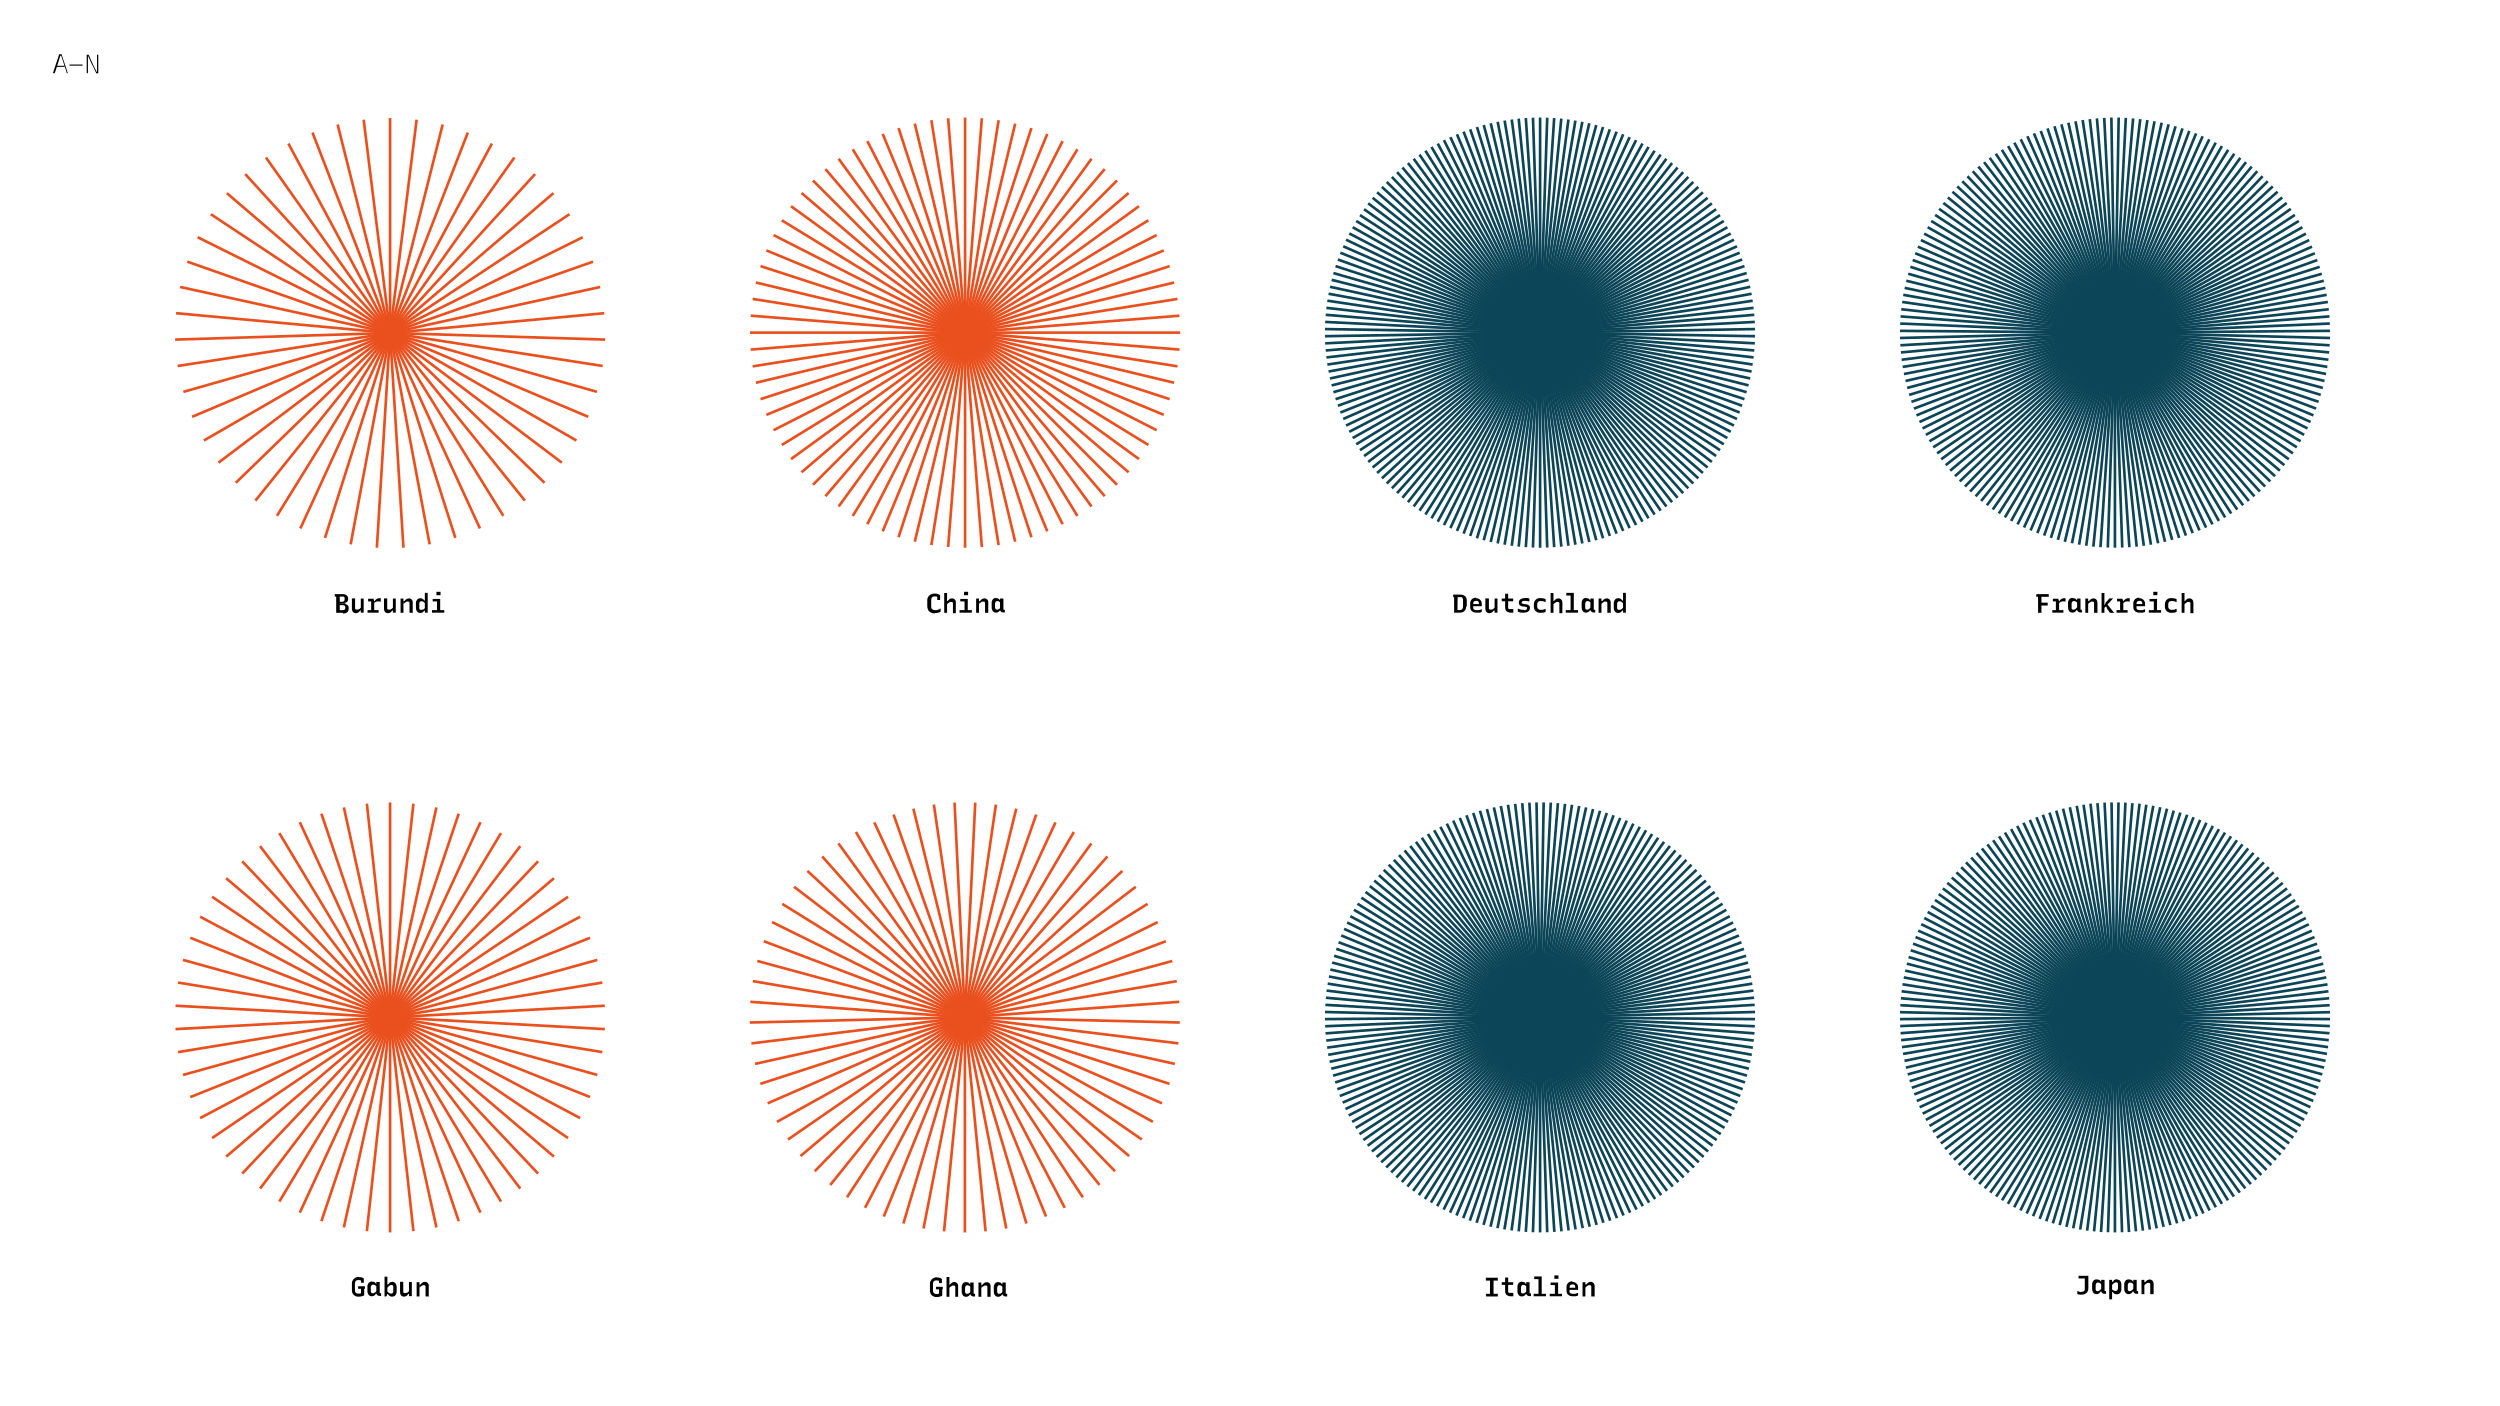 <?xml version="1.0" encoding="UTF-8"?>
<svg id="G7_NEU" xmlns="http://www.w3.org/2000/svg" version="1.1" viewBox="0 0 1401.7 788.5">
  <!-- Generator: Adobe Illustrator 29.8.2, SVG Export Plug-In . SVG Version: 2.1.1 Build 3)  -->
  <defs>
    <style>
      .st0 {
        stroke: #0b4557;
      }

      .st0, .st1 {
        fill: none;
        stroke-miterlimit: 10;
        stroke-width: 1.5px;
      }

      .st1 {
        stroke: #e9501e;
      }
    </style>
  </defs>
  <g>
    <path d="M187.7,333.1h4.2c.6,0,1.1,0,1.5.2s.8.3,1,.5.4.5.6.8c.1.3.2.6.2.9v.4c0,.4,0,.7-.2,1s-.3.5-.6.7c-.3.2-.6.3-1,.4-.4.1-.8.1-1.3.1h-2.5l-.2.2v-.9c0,0,2.3,0,2.3,0,.4,0,.7,0,.9-.2.2-.1.4-.3.5-.5,0-.2.1-.4.1-.7v-.4c0-.2,0-.3,0-.5,0-.1-.1-.2-.2-.3-.1-.1-.3-.2-.4-.3-.2,0-.4,0-.7,0h-4.1c0,0,0,0-.1,0,0,0,0,0,0-.1v-1.4h0ZM192.2,343.6h-3.6s0,0-.1,0c0,0,0,0,0-.1v-9.3h2v.3c0,0,0,7.6,0,7.6h1.6c.3,0,.6,0,.8-.1s.4-.2.5-.4.2-.4.2-.7v-.5c0-.2,0-.5-.2-.6s-.3-.3-.5-.4c-.2,0-.6-.1-.9-.1h-2.4v-1.1h4v.5c.6.1,1,.3,1.4.7s.5.9.5,1.5v.4c0,.6-.1,1.1-.4,1.5s-.6.7-1.1.9-1,.3-1.6.3h0Z"/>
    <path d="M199.1,335.6s0,0,0,0c0,0,0,0,0,0,0,0,0,0,0,0v5.4c0,.3,0,.5.2.6s.3.2.6.2.4,0,.7,0c.2,0,.4-.1.6-.2s.4-.2.6-.4.4-.4.6-.6v1.7h-.5c-.2.3-.4.6-.6.8-.2.2-.5.4-.8.5-.3.1-.6.2-1,.2s-.6,0-.9-.2c-.3-.1-.5-.3-.7-.5-.2-.2-.3-.4-.4-.7-.1-.3-.2-.6-.2-.9v-6h1.6,0ZM203.9,335.6s0,0,0,0c0,0,0,0,0,0,0,0,0,0,0,0v7.9h-1.6s0,0,0,0,0,0,0,0,0,0,0,0v-7.9h1.6Z"/>
    <path d="M206.2,342.1h6.1s0,0,0,0c0,0,0,0,0,0,0,0,0,0,0,0v1.4h-6.1s0,0-.1,0,0,0,0-.1v-1.4h0ZM208.1,342.7v-5.5h-1.6s0,0-.1,0,0,0,0-.1v-1.4h3c0,.2.1.4.2.5s0,.3.1.5c0,.2.1.3.1.5,0,.1,0,.2,0,.3v5.4h-1.8s0,0,0,0ZM209.5,337.1h.5c.3-.5.6-.9,1.1-1.2s.9-.5,1.5-.5.4,0,.6,0c.1,0,.2,0,.3.1,0,0,0,0,0,0h0v1.8h-.3c-.2,0-.4-.1-.6-.1s-.4,0-.6,0-.6,0-.9.1-.6.2-.9.4c-.3.2-.5.4-.8.7v-1.4c-.1,0-.1,0-.1,0Z"/>
    <path d="M217.1,335.6s0,0,0,0c0,0,0,0,0,0,0,0,0,0,0,0v5.4c0,.3,0,.5.2.6s.3.2.6.2.4,0,.7,0c.2,0,.4-.1.6-.2s.4-.2.6-.4.4-.4.6-.6v1.7h-.5c-.2.3-.4.6-.6.8-.2.2-.5.4-.8.5-.3.1-.6.2-1,.2s-.6,0-.9-.2c-.3-.1-.5-.3-.7-.5-.2-.2-.3-.4-.4-.7-.1-.3-.2-.6-.2-.9v-6h1.6,0ZM221.9,335.6s0,0,0,0c0,0,0,0,0,0,0,0,0,0,0,0v7.9h-1.6s0,0,0,0,0,0,0,0,0,0,0,0v-7.9h1.6Z"/>
    <path d="M226.3,343.6h-1.7s0,0,0,0c0,0,0,0,0,0h0v-8h1.6s0,0,0,0c0,0,0,0,0,0,0,0,0,0,0,0v7.9ZM231.2,343.6h-1.6s0,0,0,0c0,0,0,0,0,0,0,0,0,0,0,0v-5.4c0-.3,0-.5-.2-.7-.1-.1-.4-.2-.7-.2s-.4,0-.6,0c-.2,0-.4.1-.6.3s-.4.3-.6.4-.4.4-.6.6v-1.6h.5c.2-.3.4-.6.7-.8s.5-.4.8-.5.6-.2,1-.2.6,0,.9.2c.3.1.5.3.7.5s.3.5.4.7c.1.3.1.6.1,1v5.9h0Z"/>
    <path d="M235.7,335.4c.3,0,.6,0,.9.2.3.1.5.2.7.4s.4.4.6.7h.5v1.7c-.3-.4-.7-.8-1-1s-.8-.3-1.1-.3-.5,0-.7.2c-.2.1-.3.3-.4.5s-.1.5-.1.8v1.9c0,.3,0,.5,0,.7s.1.3.3.5c.1.1.2.2.4.2.2,0,.3,0,.5,0s.5,0,.8-.1.5-.2.7-.4c.2-.2.5-.5.7-.8v1.7h-.5c-.2.3-.4.5-.6.7-.2.2-.5.4-.8.5s-.6.2-.9.2-.7,0-1-.2c-.3-.1-.6-.3-.8-.6-.2-.3-.4-.6-.5-.9s-.2-.8-.2-1.2v-2.5c0-.5,0-.9.2-1.2s.3-.7.5-.9c.2-.2.5-.5.8-.6.3-.1.7-.2,1.1-.2h0ZM239.8,332.4s0,0,0,0c0,0,0,0,0,0,0,0,0,0,0,0v11.1h-1.6s0,0,0,0c0,0,0,0,0,0,0,0,0,0,0,0v-11.1h1.6,0Z"/>
    <path d="M242.2,342.1h6.9s0,0,0,0c0,0,0,0,0,0,0,0,0,0,0,0v1.4h-6.9s0,0,0,0c0,0,0,0,0,0,0,0,0,0,0,0v-1.4ZM245,342.6v-5.4h-2.4s0,0,0,0c0,0,0,0,0,0,0,0,0,0,0,0v-1.4h4.2s0,0,0,0c0,0,0,0,0,0,0,0,0,0,0,0v6.8h-1.8ZM244.7,331.8h2.2s0,0,.1,0,0,0,0,.1v1.8h-2.2c0,0,0,0-.1,0s0,0,0-.1v-1.8Z"/>
  </g>
  <g>
    <path d="M524.1,343.9c-.7,0-1.3,0-1.8-.3-.5-.2-1-.5-1.3-.8-.4-.3-.6-.8-.8-1.3-.2-.5-.3-1.1-.3-1.7v-3.1c0-.6,0-1.1.3-1.6.2-.5.5-.9.8-1.2.4-.4.8-.6,1.3-.8.5-.2,1.1-.3,1.7-.3s1,0,1.4.1c.4,0,.7.2,1,.4.3.1.5.3.7.5,0,0,0,0,0,0s0,0,0,0h0v2.6h-1.5s0,0-.1,0,0,0,0-.1v-2l.4.6c-.3-.2-.5-.3-.8-.4-.3,0-.6-.1-1-.1s-.8,0-1.1.2c-.3.2-.6.4-.7.8s-.2.8-.2,1.3v2.9c0,.5,0,.9.1,1.2,0,.3.2.6.5.8s.5.3.7.4.6.1,1,.1c.6,0,1,0,1.5-.2s.9-.4,1.3-.7h.2v1.5s0,0,0,.1,0,0,0,.1c-.2.2-.4.3-.7.4s-.6.2-1,.3-.8.1-1.3.1h0Z"/>
    <path d="M529.4,343.6s0,0,0,0c0,0,0,0,0,0s0,0,0,0v-11.1h1.6s0,0,0,0c0,0,0,0,0,0,0,0,0,0,0,0v11.1h-1.6,0ZM530.8,338.6v-1.6h.5c.2-.2.3-.4.5-.6.2-.2.4-.3.6-.5s.4-.2.7-.3c.2,0,.5-.1.7-.1s.6,0,.9.2c.3.1.5.3.7.5s.3.5.4.7.1.6.1,1v5.9h-1.6s0,0,0,0c0,0,0,0,0,0,0,0,0,0,0,0v-5.4c0-.3,0-.5-.2-.7-.1-.1-.4-.2-.7-.2s-.4,0-.6,0c-.2,0-.4.1-.6.3s-.4.3-.6.4-.4.4-.6.6h0Z"/>
    <path d="M538,342.1h6.9s0,0,0,0,0,0,0,0c0,0,0,0,0,0v1.4h-6.9s0,0,0,0c0,0,0,0,0,0,0,0,0,0,0,0v-1.4ZM540.8,342.6v-5.4h-2.4s0,0,0,0c0,0,0,0,0,0,0,0,0,0,0,0v-1.4h4.2s0,0,0,0c0,0,0,0,0,0,0,0,0,0,0,0v6.8h-1.8ZM540.5,331.8h2.2s0,0,.1,0,0,0,0,.1v1.8h-2.2s0,0-.1,0,0,0,0-.1v-1.8Z"/>
    <path d="M549,343.6h-1.7s0,0,0,0c0,0,0,0,0,0h0v-8h1.6s0,0,0,0c0,0,0,0,0,0,0,0,0,0,0,0v7.9h0ZM553.9,343.6h-1.6s0,0,0,0c0,0,0,0,0,0,0,0,0,0,0,0v-5.4c0-.3,0-.5-.2-.7-.1-.1-.4-.2-.7-.2s-.4,0-.6,0c-.2,0-.4.1-.6.3s-.4.3-.6.4-.4.4-.6.6v-1.6h.5c.2-.3.4-.6.7-.8s.5-.4.8-.5.6-.2,1-.2.6,0,.9.2c.3.1.5.3.7.5s.3.5.4.7.1.6.1,1v5.9h0Z"/>
    <path d="M558.5,335.4c.3,0,.6,0,.9.1.3,0,.5.2.7.4.2.2.4.4.6.6h.5v1.7c-.3-.4-.6-.7-1-.9-.3-.2-.7-.3-1-.3s-.5,0-.7.2c-.2.1-.3.3-.4.5-.1.2-.2.5-.2.8v1.9c0,.3,0,.5.1.7s.1.3.3.5c.1.1.2.2.4.2s.3,0,.5,0,.5,0,.7-.2.5-.3.7-.5.4-.5.6-.8v1.7h-.4c-.2.3-.4.6-.6.8-.2.2-.5.4-.8.5-.3.1-.6.2-.9.2s-.7,0-1-.2c-.3-.1-.6-.3-.8-.6-.2-.3-.4-.6-.5-.9s-.2-.8-.2-1.2v-2.5c0-.5,0-.9.2-1.2s.3-.7.5-.9c.2-.2.5-.5.8-.6s.7-.2,1-.2h0ZM560.9,335.6h1.7s0,0,0,0c0,0,0,0,0,0,0,0,0,0,0,0v5.8c0,.2,0,.3.1.4,0,0,.2.1.3.1h.4v1.4s0,0,0,.1,0,0-.1,0h-.6c-.4,0-.8,0-1.1-.2s-.5-.4-.7-.6-.2-.6-.2-.9v-6.2h0Z"/>
  </g>
  <g>
    <path d="M833.1,716.4h6.6s0,0,.1,0,0,0,0,.1v1.5h-6.6s0,0-.1,0,0,0,0-.1v-1.5ZM839.8,726.9h-6.6s0,0,0,0c0,0,0,0,0,0h0v-1.5h6.6s0,0,0,0c0,0,0,0,0,0,0,0,0,0,0,0v1.5h0ZM837.4,726h-2v-.5c0,0,0-8,0-8h2v.5c0,0,0,8,0,8Z"/>
    <path d="M842,718.9h6.3s0,0,.1,0,0,0,0,.1v1.4h-6.4s0,0,0,0c0,0,0,0,0,0h0v-1.5h0ZM848.5,725.3v1.4s0,0,0,.1,0,0-.1,0h-1.3c-.5,0-.9,0-1.3-.2-.4-.1-.7-.3-1-.5-.3-.2-.5-.6-.7-1s-.2-.9-.2-1.5v-7.3h1.7s0,0,0,0c0,0,0,0,0,0,0,0,0,0,0,0v7.1c0,.3,0,.6,0,.8s.1.4.2.5c.1.1.3.2.5.2s.4,0,.7,0h1.4,0Z"/>
    <path d="M853.4,718.7c.3,0,.6,0,.9.1.3,0,.5.2.7.4.2.2.4.4.6.7h.5v1.7c-.3-.4-.6-.7-1-.9-.3-.2-.7-.3-1-.3s-.5,0-.7.2c-.2.1-.3.3-.4.5-.1.2-.2.5-.2.8v1.9c0,.3,0,.5,0,.7,0,.2.2.3.3.5.1,0,.2.2.4.2s.3,0,.5,0,.5,0,.7-.2.5-.3.7-.5.4-.5.6-.8v1.7h-.4c-.2.3-.3.6-.6.8-.2.2-.5.4-.8.5-.3.1-.6.2-.9.2s-.7,0-1-.2c-.3-.1-.6-.3-.8-.6s-.4-.6-.5-.9-.2-.8-.2-1.2v-2.5c0-.5,0-.9.2-1.2s.3-.7.5-.9c.2-.2.5-.5.8-.6s.7-.2,1-.2h0ZM855.9,718.9h1.7s0,0,0,0c0,0,0,0,0,0,0,0,0,0,0,0v5.8c0,.2,0,.3.1.4,0,0,.2.1.3.1h.4v1.4s0,0,0,.1,0,0-.1,0h-.6c-.4,0-.8,0-1.1-.2s-.5-.4-.7-.7c-.2-.3-.2-.6-.2-.9v-6.2h0Z"/>
    <path d="M859.9,725.4h6.9s0,0,0,0,0,0,0,0c0,0,0,0,0,0v1.4h-6.9s0,0,0,0c0,0,0,0,0,0,0,0,0,0,0,0v-1.4ZM860.2,715.7h4.2s0,0,0,0,0,0,0,0c0,0,0,0,0,0v10.3h-2l.2-.3v-8.5h-2.4s0,0,0,0c0,0,0,0,0,0s0,0,0,0v-1.4h0Z"/>
    <path d="M868.9,725.4h6.9s0,0,0,0,0,0,0,0c0,0,0,0,0,0v1.4h-6.9s0,0,0,0c0,0,0,0,0,0,0,0,0,0,0,0v-1.4ZM871.8,725.9v-5.4h-2.4s0,0,0,0c0,0,0,0,0,0,0,0,0,0,0,0v-1.4h4.2s0,0,0,0c0,0,0,0,0,0,0,0,0,0,0,0v6.8h-1.8ZM871.5,715.1h2.2s0,0,.1,0,0,0,0,.1v1.8h-2.2s0,0-.1,0,0,0,0-.1v-1.8Z"/>
    <path d="M881.5,718.7c.7,0,1.2.1,1.7.4s.9.7,1.2,1.1c.3.5.4,1.1.4,1.8v1.2s0,0,0,0c0,0,0,0,0,0,0,0,0,0,0,0h-5.2v-1.2c-.1,0,3.6,0,3.6,0v-.2c0-.3,0-.6-.1-.8,0-.2-.2-.4-.3-.5-.1-.1-.3-.2-.5-.3s-.4,0-.7,0c-.5,0-1,.1-1.2.4-.3.3-.4.7-.4,1.4v1.7c0,.2,0,.4,0,.5s0,.3.1.4c0,.1.1.2.2.3.2.2.4.3.7.4s.6.1,1,.1.7,0,1,0,.5,0,.8-.2c.2,0,.5-.2.7-.3h.3v1.4s0,0,0,0c0,0,0,0,0,0,0,0-.3.2-.5.3-.3,0-.6.2-1,.2-.4,0-.8,0-1.2,0-.6,0-1.2,0-1.7-.2-.5-.2-.9-.4-1.2-.7s-.6-.6-.7-1-.2-.9-.2-1.4v-1.7c0-.5,0-1,.2-1.4s.4-.8.7-1.1c.3-.3.7-.5,1.1-.7.4-.2.9-.2,1.4-.2h0Z"/>
    <path d="M889,726.9h-1.7s0,0,0,0,0,0,0,0h0v-8h1.6s0,0,0,0c0,0,0,0,0,0,0,0,0,0,0,0v7.9ZM893.9,726.9h-1.7s0,0,0,0c0,0,0,0,0,0,0,0,0,0,0,0v-5.4c0-.3,0-.5-.2-.7-.1-.2-.4-.2-.7-.2s-.4,0-.6,0c-.2,0-.4.1-.6.3s-.4.3-.6.4-.4.4-.6.6v-1.7h.5c.2-.3.4-.6.7-.8.3-.2.5-.4.8-.5s.6-.2,1-.2.6,0,.9.2.5.3.7.5.3.5.4.7c0,.3.2.6.2,1v5.9h0Z"/>
  </g>
  <g>
    <path d="M1167.1,724.2c.3,0,.6,0,.8,0,.2,0,.4-.2.6-.3.1-.1.2-.2.3-.4,0-.2.1-.3.1-.5s0-.4,0-.7v-5.9l.3.7-.5-.6.7.3h-4s0,0,0,0c0,0,0,0,0,0,0,0,0,0,0,0v-1.5h5.5s0,0,0,0c0,0,0,0,0,0,0,0,0,0,0,0v6.8c0,.6,0,1.1-.2,1.5-.2.5-.4.9-.7,1.2s-.7.6-1.2.8c-.5.2-1,.3-1.6.3s-.8,0-1.1,0c-.3,0-.6-.1-.9-.2s-.4-.2-.5-.2c0,0,0,0,0,0,0,0,0,0,0,0h0v-1.6h.3c.2.1.5.2.7.3s.5.1.7.2.5,0,.7,0h0Z"/>
    <path d="M1175.8,717.4c.3,0,.6,0,.9.1s.5.2.7.4c.2.2.4.4.6.7h.4v1.7c-.3-.4-.6-.7-1-.9-.3-.2-.7-.3-1.1-.3s-.5,0-.7.2c-.2.1-.3.3-.4.5-.1.2-.2.5-.2.8v1.9c0,.3,0,.5,0,.7s.2.3.3.5c.1,0,.2.2.4.2s.3,0,.5,0,.5,0,.7-.2.5-.3.7-.5.4-.5.6-.8v1.7h-.4c-.2.3-.3.6-.6.8-.2.2-.5.4-.8.5-.3.1-.6.2-.9.2s-.7,0-1-.2c-.3-.1-.6-.3-.8-.6-.2-.3-.4-.6-.5-.9s-.2-.8-.2-1.2v-2.5c0-.5,0-.9.2-1.2s.3-.7.5-.9c.2-.2.5-.5.8-.6s.7-.2,1.1-.2h0ZM1178.3,717.6h1.7s0,0,0,0c0,0,0,0,0,0,0,0,0,0,0,0v5.8c0,.2,0,.3.1.4,0,0,.2.1.3.1h.4v1.4s0,0,0,.1c0,0,0,0-.1,0h-.6c-.4,0-.8,0-1.1-.2-.3-.2-.5-.4-.7-.7s-.2-.6-.2-.9v-6.2Z"/>
    <path d="M1182.6,717.6h1.6s0,0,0,0c0,0,0,0,0,0,0,0,0,0,0,0v10.9h-1.6s0,0,0,0c0,0,0,0,0,0,0,0,0,0,0,0v-10.9h0ZM1186.9,717.4c.5,0,.9.1,1.3.3.4.2.7.6.9,1,.2.4.3,1,.3,1.6v2.5c0,.5,0,.9-.2,1.2s-.3.7-.5.9c-.2.2-.5.5-.8.6-.3.1-.7.2-1.1.2s-.6,0-.9-.2c-.3,0-.5-.2-.8-.4-.2-.2-.4-.4-.6-.7h-.4v-1.6c.3.3.6.6,1,.8s.8.2,1.1.2.5,0,.7-.2c.2-.1.3-.3.4-.5.1-.2.2-.5.2-.8v-1.9c0-.3,0-.5,0-.7,0-.2-.2-.3-.3-.5s-.2-.2-.4-.2c-.2,0-.3,0-.5,0s-.5,0-.7.2-.5.3-.7.5c-.2.2-.5.5-.7.8v-1.8h.4c.2-.3.4-.5.6-.8s.5-.4.8-.5.6-.2.9-.2h0Z"/>
    <path d="M1193.8,717.4c.3,0,.6,0,.9.1s.5.2.7.4c.2.2.4.4.6.7h.4v1.7c-.3-.4-.6-.7-1-.9-.3-.2-.7-.3-1.1-.3s-.5,0-.7.2c-.2.1-.3.3-.4.5-.1.2-.2.5-.2.8v1.9c0,.3,0,.5,0,.7s.2.3.3.5c.1,0,.2.2.4.2s.3,0,.5,0,.5,0,.7-.2.5-.3.7-.5.4-.5.6-.8v1.7h-.4c-.2.3-.3.6-.6.8-.2.2-.5.4-.8.5-.3.1-.6.2-.9.2s-.7,0-1-.2c-.3-.1-.6-.3-.8-.6-.2-.3-.4-.6-.5-.9s-.2-.8-.2-1.2v-2.5c0-.5,0-.9.2-1.2s.3-.7.5-.9c.2-.2.5-.5.8-.6s.7-.2,1.1-.2h0ZM1196.3,717.6h1.7s0,0,0,0c0,0,0,0,0,0,0,0,0,0,0,0v5.8c0,.2,0,.3.1.4,0,0,.2.1.3.1h.4v1.4s0,0,0,.1c0,0,0,0-.1,0h-.6c-.4,0-.8,0-1.1-.2-.3-.2-.5-.4-.7-.7s-.2-.6-.2-.9v-6.2Z"/>
    <path d="M1202.4,725.6h-1.7s0,0,0,0,0,0,0,0h0v-8h1.6s0,0,0,0c0,0,0,0,0,0,0,0,0,0,0,0v7.9ZM1207.3,725.6h-1.7s0,0,0,0c0,0,0,0,0,0,0,0,0,0,0,0v-5.4c0-.3,0-.5-.2-.7-.1-.2-.4-.2-.7-.2s-.4,0-.6,0c-.2,0-.4.1-.6.3s-.4.3-.6.4-.4.4-.6.6v-1.7h.5c.2-.3.4-.6.7-.8.3-.2.5-.4.8-.5s.6-.2,1-.2.6,0,.9.2.5.3.7.5.3.5.4.7c0,.3.2.6.2,1v5.9h0Z"/>
  </g>
  <g>
    <path d="M822,340c0,.6,0,1.1-.2,1.5s-.4.8-.7,1.1c-.3.3-.7.5-1.2.7s-1,.2-1.5.2h-3s0,0-.1,0,0,0,0-.1v-9.4h2v.3c-.1,0-.1,7.7-.1,7.7h1.2c.5,0,.8,0,1.1-.2s.5-.4.6-.7.2-.7.2-1.1v-3.3c0-.2,0-.5,0-.6,0-.2,0-.4-.2-.5,0-.1-.2-.3-.2-.4,0-.1-.2-.2-.3-.3s-.3-.1-.5-.1c-.2,0-.4,0-.6,0h-3.7s0,0,0,0c0,0,0,0,0,0,0,0,0,0,0,0v-1.4h4c.6,0,1.1,0,1.5.2s.8.4,1.2.7c.3.3.6.7.7,1.1s.2,1,.2,1.5v3.3h0Z"/>
    <path d="M827.5,335.4c.7,0,1.2.1,1.7.4s.9.6,1.2,1.1c.3.5.4,1.1.4,1.8v1.2s0,0,0,0c0,0,0,0,0,0,0,0,0,0,0,0h-5.2v-1.2c-.1,0,3.6,0,3.6,0v-.2c0-.3,0-.6-.1-.8,0-.2-.2-.4-.3-.5-.1-.1-.3-.2-.5-.3s-.4,0-.7,0c-.5,0-1,.1-1.2.4-.3.3-.4.7-.4,1.4v1.7c0,.2,0,.4,0,.5s0,.3.1.4c0,.1.1.2.2.3.2.2.4.3.7.4.3,0,.6.1,1,.1s.7,0,1,0,.5-.1.8-.2c.2,0,.5-.2.7-.3h.3v1.4s0,0,0,0c0,0,0,0,0,0,0,.1-.3.2-.5.3-.3,0-.6.2-1,.2-.4,0-.8,0-1.2,0-.6,0-1.2,0-1.7-.2-.5-.1-.9-.4-1.2-.7s-.6-.6-.7-1-.2-.9-.2-1.4v-1.7c0-.5,0-1,.2-1.4s.4-.8.7-1.1c.3-.3.7-.5,1.1-.7s.9-.2,1.4-.2h0Z"/>
    <path d="M834.8,335.6s0,0,0,0c0,0,0,0,0,0s0,0,0,0v5.4c0,.3,0,.5.2.6s.3.2.6.2.5,0,.7,0c.2,0,.4-.1.6-.2s.4-.2.6-.4.4-.4.5-.6v1.7h-.5c-.2.3-.4.6-.7.8-.2.2-.5.4-.8.5-.3.1-.6.2-1,.2s-.6,0-.9-.2c-.3-.1-.5-.3-.7-.5-.2-.2-.3-.4-.4-.7,0-.3-.2-.6-.2-.9v-6h1.7,0ZM839.6,335.6s0,0,0,0c0,0,0,0,0,0s0,0,0,0v7.9h-1.6s0,0,0,0,0,0,0,0,0,0,0,0v-7.9h1.6Z"/>
    <path d="M842,335.6h6.3s0,0,.1,0,0,0,0,.1v1.4h-6.4s0,0,0,0c0,0,0,0,0,0h0v-1.5h0ZM848.5,342v1.4s0,0,0,.1,0,0-.1,0h-1.3c-.5,0-.9,0-1.3-.2-.4-.1-.7-.3-1-.5s-.5-.6-.7-1-.2-.9-.2-1.5v-7.4h1.7s0,0,0,0c0,0,0,0,0,0,0,0,0,0,0,0v7.1c0,.3,0,.6,0,.8s.1.4.2.5c.1.1.3.2.5.2s.4,0,.7,0h1.4,0Z"/>
    <path d="M854.4,342.1c.7,0,1.1,0,1.4-.3.2-.2.4-.4.4-.7s0-.3,0-.4-.2-.2-.3-.3c-.2,0-.4-.1-.7-.2l-1.5-.2c-.5,0-.9-.2-1.2-.4-.3-.2-.6-.4-.7-.7-.2-.3-.2-.6-.2-1s0-.7.2-1.1c.2-.3.4-.6.7-.8s.7-.4,1.1-.5c.4-.1.9-.2,1.5-.2s.9,0,1.2,0,.6.1.8.2.3.1.4.2h0c0,0,0,0,0,0h0v1.5h-.3c-.3-.1-.5-.2-.8-.2-.2,0-.5,0-.7-.1s-.5,0-.8,0-.7,0-1,.1-.4.2-.5.3c-.1.1-.2.3-.2.5s0,.3,0,.4.2.2.3.2c.2,0,.3.1.6.2l1.5.2c.5,0,1,.2,1.3.4.3.2.6.4.7.7.2.3.2.6.2,1s-.1,1-.4,1.4c-.3.4-.7.7-1.2.9-.5.2-1.2.3-1.9.3s-.8,0-1.2,0-.7,0-1-.2c-.3,0-.5-.1-.7-.2-.2,0-.3-.1-.4-.2,0,0,0,0,0,0,0,0,0,0,0,0v-1.6h.3c.2.1.5.2.7.3s.4.1.7.2.5,0,.8.1c.3,0,.6,0,.9,0h0Z"/>
    <path d="M864,335.4c.5,0,.9,0,1.2.1.4,0,.7.2.9.2s.4.2.5.3c0,0,0,0,0,0,0,0,0,0,0,0v1.5h-.3c-.4-.2-.7-.3-1.1-.4s-.8-.1-1.2-.1-.9,0-1.2.2c-.3.1-.5.3-.7.6s-.2.7-.2,1.1v1.1c0,.3,0,.6.1.8,0,.2.2.4.4.6.2.2.4.3.6.4s.6.1,1,.1.6,0,.8,0c.3,0,.5-.1.8-.2s.5-.2.7-.3h.3v1.5h0c0,0,0,.1,0,.1,0,0-.3.2-.5.3-.2.1-.6.2-.9.2s-.8.1-1.3.1-1.1,0-1.6-.2-.9-.4-1.2-.7-.6-.7-.8-1.1c-.2-.4-.3-.9-.3-1.4v-1.4c0-.7.2-1.3.5-1.9.3-.5.8-.9,1.3-1.2s1.3-.4,2.1-.4h0Z"/>
    <path d="M869.4,343.6s0,0,0,0c0,0,0,0,0,0s0,0,0,0v-11.1h1.6s0,0,0,0c0,0,0,0,0,0s0,0,0,0v11.1h-1.6,0ZM870.8,338.6v-1.6h.5c.2-.2.3-.4.5-.6s.4-.3.6-.5.4-.2.7-.3c.2,0,.5-.1.7-.1s.6,0,.9.2c.3.1.5.3.7.5s.3.5.4.7.2.6.2,1v5.9h-1.7s0,0,0,0c0,0,0,0,0,0,0,0,0,0,0,0v-5.4c0-.3,0-.5-.2-.7-.1-.1-.4-.2-.7-.2s-.4,0-.6,0c-.2,0-.4.1-.6.3s-.4.3-.6.4-.4.4-.6.6h0Z"/>
    <path d="M877.9,342.1h6.9s0,0,0,0,0,0,0,0,0,0,0,0v1.4h-6.9s0,0,0,0c0,0,0,0,0,0,0,0,0,0,0,0v-1.4ZM878.2,332.4h4.2s0,0,0,0,0,0,0,0,0,0,0,0v10.3h-2l.2-.3v-8.5h-2.4s0,0,0,0c0,0,0,0,0,0s0,0,0,0v-1.4h0Z"/>
    <path d="M889.4,335.4c.3,0,.6,0,.9.1.3,0,.5.2.7.4.2.2.4.4.6.6h.5v1.7c-.3-.4-.6-.7-1-.9-.3-.2-.7-.3-1-.3s-.5,0-.7.2c-.2.1-.3.3-.4.5-.1.2-.2.5-.2.8v1.9c0,.3,0,.5,0,.7,0,.2.2.3.3.5.1.1.2.2.4.2s.3,0,.5,0,.5,0,.7-.2.5-.3.7-.5.4-.5.6-.8v1.7h-.4c-.2.3-.3.6-.6.8-.2.2-.5.4-.8.5-.3.1-.6.2-.9.2s-.7,0-1-.2c-.3-.1-.6-.3-.8-.6-.2-.3-.4-.6-.5-.9s-.2-.8-.2-1.2v-2.5c0-.5,0-.9.2-1.2s.3-.7.5-.9c.2-.2.5-.5.8-.6s.7-.2,1-.2h0ZM891.9,335.6h1.7s0,0,0,0c0,0,0,0,0,0,0,0,0,0,0,0v5.8c0,.2,0,.3.1.4s.2.1.3.1h.4v1.4s0,0,0,.1c0,0,0,0-.1,0h-.6c-.4,0-.8,0-1.1-.2s-.5-.4-.7-.6c-.2-.3-.2-.6-.2-.9v-6.2h0Z"/>
    <path d="M898,343.6h-1.7s0,0,0,0,0,0,0,0h0v-8h1.6s0,0,0,0c0,0,0,0,0,0s0,0,0,0v7.9ZM902.9,343.6h-1.7s0,0,0,0c0,0,0,0,0,0,0,0,0,0,0,0v-5.4c0-.3,0-.5-.2-.7-.1-.1-.4-.2-.7-.2s-.4,0-.6,0c-.2,0-.4.1-.6.3s-.4.3-.6.4-.4.4-.6.6v-1.6h.5c.2-.3.4-.6.7-.8s.5-.4.8-.5.6-.2,1-.2.6,0,.9.2c.3.1.5.3.7.5s.3.5.4.7.2.6.2,1v5.9h0Z"/>
    <path d="M907.4,335.4c.3,0,.7,0,.9.2.3.1.5.2.7.4s.4.4.6.7h.5v1.7c-.3-.4-.7-.8-1-1s-.8-.3-1.1-.3-.5,0-.7.2c-.2.1-.3.3-.4.5s-.2.5-.2.8v1.9c0,.3,0,.5,0,.7s.2.3.3.5c.1.1.2.2.4.2.2,0,.3,0,.5,0s.5,0,.8-.1.5-.2.7-.4c.2-.2.5-.5.7-.8v1.7h-.5c-.2.3-.4.5-.6.7s-.5.4-.8.5-.6.2-.9.2-.7,0-1-.2c-.3-.1-.6-.3-.8-.6-.2-.3-.4-.6-.5-.9s-.2-.8-.2-1.2v-2.5c0-.5,0-.9.2-1.2s.3-.7.5-.9c.2-.2.5-.5.8-.6.3-.1.7-.2,1.1-.2h0ZM911.6,332.4s0,0,0,0c0,0,0,0,0,0,0,0,0,0,0,0v11.1h-1.6s0,0,0,0c0,0,0,0,0,0,0,0,0,0,0,0v-11.1h1.6,0Z"/>
  </g>
  <g>
    <path d="M1141.7,333.1h7s0,0,0,0c0,0,0,0,0,0,0,0,0,0,0,0v1.5h-7s0,0,0,0c0,0,0,0,0,0,0,0,0,0,0,0v-1.5ZM1144.5,343.6h-1.8s0,0,0,0c0,0,0,0,0,0s0,0,0,0v-9.4h2.1l-.2.4v9.2h0ZM1143.7,337.9h4.3s0,0,.1,0,0,0,0,.1v1.5h-4.5v-1.6h0Z"/>
    <path d="M1150.8,342.1h6.1s0,0,0,0,0,0,0,0c0,0,0,0,0,0v1.4h-6.1s0,0-.1,0,0,0,0-.1v-1.4h0ZM1152.7,342.7v-5.5h-1.6s0,0-.1,0,0,0,0-.1v-1.4h3c0,.2.1.4.2.5s0,.3.2.5c0,.2,0,.3.1.5,0,.1,0,.2,0,.3v5.4h-1.8s0,0,0,0ZM1154.1,337.1h.5c.3-.5.6-.9,1.1-1.2s.9-.5,1.5-.5.4,0,.6,0c.1,0,.2,0,.3.1,0,0,0,0,0,0h0v1.8h-.3c-.2,0-.4-.1-.6-.1s-.4,0-.6,0-.6,0-.8.1-.6.2-.8.4c-.3.2-.5.4-.8.7l-.2-1.4h0Z"/>
    <path d="M1162.3,335.4c.3,0,.6,0,.9.1.3,0,.5.2.7.4.2.2.4.4.6.6h.4v1.7c-.3-.4-.6-.7-1-.9-.3-.2-.7-.3-1.1-.3s-.5,0-.7.2c-.2.1-.3.3-.4.5-.1.2-.2.5-.2.8v1.9c0,.3,0,.5,0,.7s.2.3.3.5c.1.1.2.2.4.2s.3,0,.5,0,.5,0,.7-.2.5-.3.7-.5.4-.5.6-.8v1.7h-.4c-.2.3-.3.6-.6.8-.2.2-.5.4-.8.5-.3.1-.6.2-.9.2s-.7,0-1-.2c-.3-.1-.6-.3-.8-.6-.2-.3-.4-.6-.5-.9s-.2-.8-.2-1.2v-2.5c0-.5,0-.9.2-1.2s.3-.7.5-.9c.2-.2.5-.5.8-.6s.7-.2,1.1-.2h0ZM1164.8,335.6h1.7s0,0,0,0c0,0,0,0,0,0,0,0,0,0,0,0v5.8c0,.2,0,.3.1.4s.2.1.3.1h.4v1.4s0,0,0,.1,0,0-.1,0h-.6c-.4,0-.8,0-1.1-.2-.3-.2-.5-.4-.7-.6s-.2-.6-.2-.9v-6.2h0Z"/>
    <path d="M1170.9,343.6h-1.7s0,0,0,0,0,0,0,0h0v-8h1.6s0,0,0,0c0,0,0,0,0,0s0,0,0,0v7.9ZM1175.8,343.6h-1.7s0,0,0,0c0,0,0,0,0,0,0,0,0,0,0,0v-5.4c0-.3,0-.5-.2-.7-.1-.1-.4-.2-.7-.2s-.4,0-.6,0c-.2,0-.4.1-.6.3s-.4.3-.6.4-.4.4-.6.6v-1.6h.5c.2-.3.4-.6.7-.8s.5-.4.8-.5.6-.2,1-.2.6,0,.9.2c.3.1.5.3.7.5s.3.5.4.7c0,.3.2.6.2,1v5.9h0Z"/>
    <path d="M1179.9,343.6h-1.6s0,0,0,0c0,0,0,0,0,0s0,0,0,0v-11.1h1.6s0,0,0,0c0,0,0,0,0,0s0,0,0,0v11.1h0ZM1179.6,339.2h.5c0-.2.2-.4.2-.6s.2-.3.2-.5c0-.1.2-.3.3-.4,0-.1.2-.3.3-.4.2-.2.3-.3.5-.5.2-.2.3-.4.5-.6.2-.2.4-.4.6-.7h2.1s0,0,0,0c0,0,0,0,0,0s0,0,0,0c0,0,0,0-.1.1-.3.3-.6.7-.9,1-.3.3-.6.6-.9,1s-.6.6-.9.9c-.3.3-.6.6-.8.9-.3.3-.6.6-.8.9-.3.3-.6.6-.8.9v-2.3h0ZM1183.5,343.6c-.1,0-.2,0-.3,0s-.1,0-.2-.1c0,0,0-.1-.2-.2s-.2-.2-.3-.4-.2-.3-.3-.5-.2-.3-.4-.5c-.2-.2-.3-.4-.4-.6,0-.2-.2-.3-.2-.5,0-.2-.1-.4-.2-.6h-.6l1.1-1.4c.4.5.9,1.1,1.3,1.6s.8,1.1,1.3,1.6c.4.5.8,1.1,1.3,1.6h-2Z"/>
    <path d="M1186.8,342.1h6.1s0,0,0,0,0,0,0,0c0,0,0,0,0,0v1.4h-6.1s0,0-.1,0,0,0,0-.1v-1.4h0ZM1188.7,342.7v-5.5h-1.6s0,0-.1,0,0,0,0-.1v-1.4h3c0,.2.1.4.2.5s0,.3.2.5c0,.2,0,.3.1.5,0,.1,0,.2,0,.3v5.4h-1.8s0,0,0,0ZM1190.1,337.1h.5c.3-.5.6-.9,1.1-1.2s.9-.5,1.5-.5.4,0,.6,0c.1,0,.2,0,.3.1,0,0,0,0,0,0h0v1.8h-.3c-.2,0-.4-.1-.6-.1s-.4,0-.6,0-.6,0-.8.1-.6.2-.8.4c-.3.2-.5.4-.8.7l-.2-1.4h0Z"/>
    <path d="M1199.4,335.4c.7,0,1.2.1,1.7.4s.9.6,1.2,1.1c.3.5.4,1.1.4,1.8v1.2s0,0,0,0c0,0,0,0,0,0,0,0,0,0,0,0h-5.2v-1.2c-.1,0,3.6,0,3.6,0v-.2c0-.3,0-.6-.1-.8,0-.2-.2-.4-.3-.5-.1-.1-.3-.2-.5-.3s-.4,0-.7,0c-.5,0-.9.1-1.2.4-.3.3-.4.7-.4,1.4v1.7c0,.2,0,.4,0,.5s0,.3.1.4c0,.1.1.2.2.3.2.2.4.3.7.4.3,0,.6.1,1,.1s.7,0,1,0,.5-.1.8-.2c.2,0,.5-.2.7-.3h.3v1.4s0,0,0,0c0,0,0,0,0,0,0,.1-.3.2-.6.3-.3,0-.6.2-1,.2-.4,0-.8,0-1.2,0-.6,0-1.2,0-1.7-.2-.5-.1-.9-.4-1.2-.7s-.6-.6-.7-1-.2-.9-.2-1.4v-1.7c0-.5,0-1,.2-1.4s.4-.8.7-1.1c.3-.3.7-.5,1.1-.7s.9-.2,1.4-.2h0Z"/>
    <path d="M1204.8,342.1h6.9s0,0,0,0,0,0,0,0c0,0,0,0,0,0v1.4h-6.9s0,0,0,0c0,0,0,0,0,0,0,0,0,0,0,0v-1.4ZM1207.6,342.6v-5.4h-2.4s0,0,0,0c0,0,0,0,0,0,0,0,0,0,0,0v-1.4h4.2s0,0,0,0c0,0,0,0,0,0,0,0,0,0,0,0v6.8h-1.8ZM1207.3,331.8h2.2s0,0,.1,0,0,0,0,.1v1.8h-2.2c0,0,0,0-.1,0s0,0,0-.1v-1.8Z"/>
    <path d="M1217.8,335.4c.5,0,.9,0,1.2.1.4,0,.7.2.9.2s.4.2.5.3c0,0,0,0,0,0,0,0,0,0,0,0v1.5h-.3c-.4-.2-.7-.3-1.1-.4s-.8-.1-1.2-.1-.9,0-1.2.2c-.3.1-.6.3-.7.6s-.2.7-.2,1.1v1.1c0,.3,0,.6.1.8,0,.2.2.4.4.6.2.2.4.3.6.4s.6.1,1,.1.6,0,.8,0c.3,0,.5-.1.8-.2s.5-.2.7-.3h.3v1.5h0c0,0,0,.1,0,.1,0,0-.3.2-.5.3-.2.1-.6.2-.9.2s-.8.1-1.3.1-1.1,0-1.6-.2-.9-.4-1.2-.7-.6-.7-.8-1.1c-.2-.4-.3-.9-.3-1.4v-1.4c0-.7.2-1.3.5-1.9.3-.5.8-.9,1.3-1.2s1.3-.4,2.1-.4h0Z"/>
    <path d="M1223.2,343.6s0,0,0,0c0,0,0,0,0,0s0,0,0,0v-11.1h1.6s0,0,0,0c0,0,0,0,0,0s0,0,0,0v11.1h-1.6,0ZM1224.6,338.6v-1.6h.5c.2-.2.3-.4.5-.6s.4-.3.6-.5.4-.2.7-.3c.2,0,.5-.1.7-.1s.6,0,.9.2c.3.1.5.3.7.5s.3.5.4.7c0,.3.2.6.2,1v5.9h-1.7s0,0,0,0c0,0,0,0,0,0,0,0,0,0,0,0v-5.4c0-.3,0-.5-.2-.7-.1-.1-.4-.2-.7-.2s-.4,0-.6,0c-.2,0-.4.1-.6.3s-.4.3-.6.4-.4.4-.6.6h0Z"/>
  </g>
  <g>
    <path d="M201.2,716.1c.4,0,.7,0,1,0,.3,0,.6.1.8.2.2,0,.5.2.6.3s.3.2.4.3c0,0,0,0,0,.1,0,0,0,0,0,.1v2.1h-1.5s0,0-.1,0,0,0,0-.1v-1.6l.4.7c-.3-.2-.5-.3-.8-.4-.3,0-.6-.1-.9-.1s-.6,0-.9.1c-.3,0-.5.2-.7.4s-.3.4-.4.7c-.1.3-.1.6-.1,1v3.2c0,.4,0,.7.1,1s.2.5.4.7c.2.2.4.3.6.4s.5.1.8.1.6,0,.8,0,.4-.1.7-.2v-2.9h1.8v.3c0,0,0,3.5,0,3.5h0c0,0,0,.1,0,.2-.1.2-.4.3-.7.4-.3.1-.7.2-1.1.3s-.8.1-1.3.1-1.2,0-1.7-.3-.9-.4-1.2-.8-.6-.8-.7-1.2c-.2-.5-.2-1-.2-1.6v-3.3c0-.6,0-1.1.3-1.6s.4-.9.8-1.2c.4-.3.8-.6,1.3-.8.5-.2,1.1-.3,1.7-.3h0ZM200.9,721.2h3.7s0,0,0,0c0,0,0,0,0,0,0,0,0,0,0,0v1.4h-3.8s0,0,0,0c0,0,0,0,0,0h0v-1.5Z"/>
    <path d="M208.7,718.6c.3,0,.6,0,.9.1s.5.2.7.4c.2.2.4.4.6.7h.4v1.7c-.3-.4-.6-.7-1-.9-.3-.2-.7-.3-1.1-.3s-.5,0-.7.2c-.2.1-.3.3-.4.5-.1.2-.2.5-.2.8v1.9c0,.3,0,.5.1.7s.1.3.3.5c.1,0,.2.2.4.2s.3,0,.5,0,.5,0,.7-.2.5-.3.7-.5.4-.5.6-.8v1.7h-.4c-.2.3-.4.6-.6.8-.2.2-.5.4-.8.5-.3.1-.6.2-.9.2s-.7,0-1-.2c-.3-.1-.6-.3-.8-.6s-.4-.6-.5-.9-.2-.8-.2-1.2v-2.5c0-.5,0-.9.2-1.2s.3-.7.5-.9c.2-.2.5-.5.8-.6s.7-.2,1.1-.2h0ZM211.2,718.8h1.7s0,0,0,0c0,0,0,0,0,0,0,0,0,0,0,0v5.8c0,.2,0,.3.1.4,0,0,.2.1.3.1h.4v1.4s0,0,0,.1c0,0,0,0-.1,0h-.6c-.4,0-.8,0-1.1-.2-.3-.2-.5-.4-.7-.7-.1-.3-.2-.6-.2-.9v-6.2Z"/>
    <path d="M216.4,726.9h-.8s0,0,0,0c0,0,0,0,0,0,0,0,0,0,0,0v-11.1h1.6s0,0,0,0c0,0,0,0,0,0,0,0,0,0,0,0v9.5c0,.2-.1.4-.2.5,0,.2-.1.3-.1.5s-.1.3-.2.5h-.4ZM216.9,725.6l.2-1.6c.3.5.7.8,1.1,1s.8.3,1.1.3.5,0,.7-.2c.2-.1.3-.3.4-.5.1-.2.1-.5.1-.8v-1.9c0-.3,0-.5,0-.7s-.1-.3-.3-.5c-.1-.1-.2-.2-.4-.2-.2,0-.3,0-.5,0s-.5,0-.7.2-.5.3-.7.5c-.2.2-.5.5-.7.8v-1.8h.4c.2-.3.4-.5.6-.8.2-.2.5-.3.8-.5.3-.1.6-.2.9-.2s.7,0,1,.2.6.3.8.6c.2.2.4.6.5.9s.2.8.2,1.2v2.5c0,.5,0,.9-.2,1.2s-.3.7-.5.9c-.2.2-.5.5-.8.6-.3.1-.7.2-1.1.2s-.6,0-.9-.2c-.3,0-.6-.3-.8-.5-.2-.2-.5-.5-.6-.8h-.6Z"/>
    <path d="M226.1,718.8s0,0,0,0c0,0,0,0,0,0,0,0,0,0,0,0v5.4c0,.3,0,.5.2.6s.3.2.6.2.4,0,.7,0c.2,0,.4-.1.6-.2s.4-.2.6-.4.4-.4.6-.6v1.7h-.5c-.2.3-.4.6-.6.8-.2.2-.5.4-.8.5-.3.1-.6.2-1,.2s-.6,0-.9-.2c-.3-.1-.5-.3-.7-.5s-.3-.4-.4-.7c-.1-.3-.2-.6-.2-.9v-6h1.6,0ZM230.9,718.8s0,0,0,0c0,0,0,0,0,0,0,0,0,0,0,0v7.9h-1.6s0,0,0,0,0,0,0,0c0,0,0,0,0,0v-7.9h1.6Z"/>
    <path d="M235.3,726.9h-1.7s0,0,0,0c0,0,0,0,0,0h0v-8h1.6s0,0,0,0c0,0,0,0,0,0,0,0,0,0,0,0v7.9ZM240.2,726.9h-1.6s0,0,0,0c0,0,0,0,0,0,0,0,0,0,0,0v-5.4c0-.3,0-.5-.2-.7-.1-.2-.4-.2-.7-.2s-.4,0-.6,0c-.2,0-.4.1-.6.3s-.4.3-.6.4-.4.4-.6.6v-1.7h.5c.2-.3.4-.6.7-.8.3-.2.5-.4.8-.5s.6-.2,1-.2.6,0,.9.2c.3.1.5.3.7.5s.3.5.4.7c.1.3.1.6.1,1v5.9h0Z"/>
  </g>
  <g>
    <path d="M525.2,716.3c.4,0,.7,0,1,0,.3,0,.6.1.8.2.2,0,.5.2.6.3.2.1.3.2.5.3,0,0,0,0,0,.1,0,0,0,0,0,.1v2.1h-1.5s0,0-.1,0,0,0,0-.1v-1.6l.4.7c-.3-.2-.5-.3-.8-.4-.3,0-.6-.1-.9-.1s-.6,0-.9.1c-.3,0-.5.2-.7.4s-.3.4-.4.7c-.1.3-.1.6-.1,1v3.2c0,.4,0,.7.1,1s.2.5.4.7c.2.2.4.3.6.4s.5.1.8.1.6,0,.8,0,.4-.1.7-.2v-2.9h1.8v.3c0,0,0,3.5,0,3.5h0c0,0,0,.1,0,.2-.1.2-.4.3-.7.4-.3.1-.7.2-1.1.3s-.8.1-1.3.1-1.2,0-1.7-.3-.9-.4-1.2-.8-.6-.8-.7-1.2c-.2-.5-.2-1-.2-1.6v-3.3c0-.6,0-1.1.3-1.6s.4-.9.8-1.2.8-.6,1.3-.8c.5-.2,1.1-.3,1.7-.3h0ZM524.9,721.5h3.7s0,0,0,0c0,0,0,0,0,0s0,0,0,0v1.4h-3.8s0,0,0,0c0,0,0,0,0,0h0v-1.5Z"/>
    <path d="M530.7,727.1s0,0,0,0c0,0,0,0,0,0,0,0,0,0,0,0v-11.1h1.6s0,0,0,0c0,0,0,0,0,0s0,0,0,0v11.1h-1.6,0ZM532.1,722v-1.7h.5c.2-.2.3-.4.5-.6.2-.2.4-.3.6-.5s.4-.2.7-.3c.2,0,.5-.1.7-.1s.6,0,.9.2.5.3.7.5.3.5.4.7c.1.3.1.6.1,1v5.9h-1.6s0,0,0,0c0,0,0,0,0,0,0,0,0,0,0,0v-5.4c0-.3,0-.5-.2-.7-.1-.2-.4-.2-.7-.2s-.4,0-.6,0c-.2,0-.4.1-.6.3s-.4.3-.6.4-.4.4-.6.6h0Z"/>
    <path d="M541.7,718.9c.3,0,.6,0,.9.1s.5.2.7.4c.2.2.4.4.6.7h.5v1.7c-.3-.4-.6-.7-1-.9-.3-.2-.7-.3-1-.3s-.5,0-.7.2c-.2.1-.3.3-.4.5-.1.2-.2.5-.2.8v1.9c0,.3,0,.5.1.7s.1.3.3.5c.1,0,.2.2.4.2s.3,0,.5,0,.5,0,.7-.2.5-.3.7-.5.4-.5.6-.8v1.7h-.4c-.2.3-.4.6-.6.8-.2.2-.5.4-.8.5-.3.1-.6.2-.9.2s-.7,0-1-.2c-.3-.1-.6-.3-.8-.6s-.4-.6-.5-.9-.2-.8-.2-1.2v-2.5c0-.5,0-.9.2-1.2s.3-.7.5-.9c.2-.2.5-.5.8-.6s.7-.2,1-.2h0ZM544.2,719.1h1.7s0,0,0,0c0,0,0,0,0,0,0,0,0,0,0,0v5.8c0,.2,0,.3.1.4,0,0,.2.1.3.1h.4v1.4s0,0,0,.1c0,0,0,0-.1,0h-.6c-.4,0-.8,0-1.1-.2s-.5-.4-.7-.7-.2-.6-.2-.9v-6.2h0Z"/>
    <path d="M550.3,727.1h-1.7s0,0,0,0c0,0,0,0,0,0h0v-8h1.6s0,0,0,0c0,0,0,0,0,0s0,0,0,0v7.9h0ZM555.2,727.1h-1.6s0,0,0,0c0,0,0,0,0,0,0,0,0,0,0,0v-5.4c0-.3,0-.5-.2-.7-.1-.2-.4-.2-.7-.2s-.4,0-.6,0c-.2,0-.4.1-.6.3s-.4.3-.6.4-.4.4-.6.6v-1.7h.5c.2-.3.4-.6.7-.8.3-.2.5-.4.8-.5s.6-.2,1-.2.6,0,.9.2.5.3.7.5.3.5.4.7c.1.3.1.6.1,1v5.9h0Z"/>
    <path d="M559.7,718.9c.3,0,.6,0,.9.1s.5.2.7.4c.2.2.4.4.6.7h.5v1.7c-.3-.4-.6-.7-1-.9-.3-.2-.7-.3-1-.3s-.5,0-.7.2c-.2.1-.3.3-.4.5-.1.2-.2.5-.2.8v1.9c0,.3,0,.5.1.7s.1.3.3.5c.1,0,.2.2.4.2s.3,0,.5,0,.5,0,.7-.2.5-.3.7-.5.4-.5.6-.8v1.7h-.4c-.2.3-.4.6-.6.8-.2.2-.5.4-.8.5-.3.1-.6.2-.9.2s-.7,0-1-.2c-.3-.1-.6-.3-.8-.6s-.4-.6-.5-.9-.2-.8-.2-1.2v-2.5c0-.5,0-.9.2-1.2s.3-.7.5-.9c.2-.2.5-.5.8-.6s.7-.2,1-.2h0ZM562.2,719.1h1.7s0,0,0,0c0,0,0,0,0,0,0,0,0,0,0,0v5.8c0,.2,0,.3.1.4,0,0,.2.1.3.1h.4v1.4s0,0,0,.1c0,0,0,0-.1,0h-.6c-.4,0-.8,0-1.1-.2s-.5-.4-.7-.7-.2-.6-.2-.9v-6.2h0Z"/>
  </g>
  <g>
    <path d="M30.4,41h-.6c0,0,0,0-.1,0,0,0,0,0,0,0h0c.2-.6.3-1.1.5-1.6s.3-1,.5-1.5.3-1,.5-1.5c.2-.5.3-1,.5-1.5.2-.5.3-1,.5-1.5s.3-1,.5-1.5c.2-.5.3-1,.5-1.5h1.3s0,0,0,0c0,0,0,0,0,0s0,0,0,0c.3.8.5,1.6.8,2.4.3.8.5,1.6.8,2.4s.5,1.6.8,2.4.5,1.6.8,2.4c0,.2,0,.3.2.5,0,.2,0,.3.2.5h-.6c0,0,0,0-.1,0s0,0,0,0,0,0,0-.2c-.2-.5-.3-1-.5-1.7-.2-.7-.4-1.3-.7-2.1-.2-.8-.5-1.5-.7-2.2s-.5-1.5-.7-2.1c-.2-.7-.4-1.2-.6-1.7l.2.2h-.7l.2-.2c-.2.5-.3,1-.5,1.6s-.4,1.3-.6,2-.5,1.4-.7,2.2c-.2.8-.5,1.5-.7,2.2-.2.7-.5,1.4-.7,2.1h0ZM31.3,36.9h4.5l.3-.2v.4c0,0,.2.4.2.4h-4.9s0,0,0,0c0,0,0,0,0,0s0,0,0,0v-.5h0Z"/>
    <path d="M39,36.2h7.3s0,0,0,0c0,0,0,0,0,0s0,0,0,0v.6h-7.3s0,0,0,0c0,0,0,0,0,0,0,0,0,0,0,0,0,0,0-.6,0-.6Z"/>
    <path d="M49.2,41h-.6s0,0,0,0c0,0,0,0,0,0s0,0,0,0v-10.3h1s0,0,.1,0,0,0,0,0,0,0,0,0c0,.2.2.4.4.8.2.4.4.8.6,1.4s.5,1.1.8,1.8c.3.6.6,1.3.9,2s.6,1.3,1,2,.6,1.3.9,1.9l-.4-.3h.7l-.2.3c0-.5,0-1,0-1.5s0-1,0-1.5,0-1,0-1.5v-5.4h.6s0,0,.1,0,0,0,0,.1v10.3h-1c0,0-.1,0-.1,0,0,0,0,0-.1-.2-.3-.6-.6-1.3-1-2.1s-.7-1.6-1.2-2.4-.8-1.7-1.2-2.6c-.4-.9-.8-1.8-1.3-2.7l.5.4h-.5v-.4c.1.3.1.7.1,1.1s0,.8,0,1.2c0,.5,0,.9,0,1.5s0,1.1,0,1.8v2.1c0,.3,0,.7,0,1.1s0,.9,0,1.3h0Z"/>
  </g>
  <g id="Burundi_51">
    <g>
      <line class="st1" x1="218.7" y1="186.7" x2="218.7" y2="66.2"/>
      <line class="st1" x1="218.7" y1="186.7" x2="203.9" y2="67.1"/>
      <line class="st1" x1="218.7" y1="186.7" x2="189.3" y2="69.8"/>
      <line class="st1" x1="218.7" y1="186.7" x2="175.2" y2="74.3"/>
      <line class="st1" x1="218.7" y1="186.7" x2="161.7" y2="80.5"/>
      <line class="st1" x1="218.7" y1="186.7" x2="149.1" y2="88.3"/>
      <line class="st1" x1="218.7" y1="186.7" x2="137.5" y2="97.6"/>
      <line class="st1" x1="218.7" y1="186.7" x2="127.2" y2="108.3"/>
      <line class="st1" x1="218.7" y1="186.7" x2="118.2" y2="120.1"/>
      <line class="st1" x1="218.7" y1="186.7" x2="110.8" y2="133"/>
      <line class="st1" x1="218.7" y1="186.7" x2="105" y2="146.7"/>
      <line class="st1" x1="218.7" y1="186.7" x2="101" y2="160.9"/>
      <line class="st1" x1="218.7" y1="186.7" x2="98.7" y2="175.6"/>
      <line class="st1" x1="218.7" y1="186.7" x2="98.2" y2="190.4"/>
      <line class="st1" x1="218.7" y1="186.7" x2="99.6" y2="205.2"/>
      <line class="st1" x1="218.7" y1="186.7" x2="102.8" y2="219.7"/>
      <line class="st1" x1="218.7" y1="186.7" x2="107.7" y2="233.7"/>
      <line class="st1" x1="218.7" y1="186.7" x2="114.3" y2="247"/>
      <line class="st1" x1="218.7" y1="186.7" x2="122.5" y2="259.4"/>
      <line class="st1" x1="218.7" y1="186.7" x2="132.2" y2="270.7"/>
      <line class="st1" x1="218.7" y1="186.7" x2="143.2" y2="280.7"/>
      <line class="st1" x1="218.7" y1="186.7" x2="155.3" y2="289.2"/>
      <line class="st1" x1="218.7" y1="186.7" x2="168.4" y2="296.3"/>
      <line class="st1" x1="218.7" y1="186.7" x2="182.2" y2="301.6"/>
      <line class="st1" x1="218.7" y1="186.7" x2="196.6" y2="305.2"/>
      <line class="st1" x1="218.7" y1="186.7" x2="211.3" y2="307.1"/>
      <line class="st1" x1="218.7" y1="186.7" x2="226.2" y2="307.1"/>
      <line class="st1" x1="218.7" y1="186.7" x2="240.9" y2="305.2"/>
      <line class="st1" x1="218.7" y1="186.7" x2="255.3" y2="301.6"/>
      <line class="st1" x1="218.7" y1="186.7" x2="269.1" y2="296.3"/>
      <line class="st1" x1="218.7" y1="186.7" x2="282.2" y2="289.2"/>
      <line class="st1" x1="218.7" y1="186.7" x2="294.3" y2="280.7"/>
      <line class="st1" x1="218.7" y1="186.7" x2="305.3" y2="270.7"/>
      <line class="st1" x1="218.7" y1="186.7" x2="315" y2="259.4"/>
      <line class="st1" x1="218.7" y1="186.7" x2="323.2" y2="247"/>
      <line class="st1" x1="218.7" y1="186.7" x2="329.8" y2="233.7"/>
      <line class="st1" x1="218.7" y1="186.7" x2="334.7" y2="219.7"/>
      <line class="st1" x1="218.7" y1="186.7" x2="337.9" y2="205.2"/>
      <line class="st1" x1="218.7" y1="186.7" x2="339.3" y2="190.4"/>
      <line class="st1" x1="218.7" y1="186.7" x2="338.8" y2="175.6"/>
      <line class="st1" x1="218.7" y1="186.7" x2="336.5" y2="160.9"/>
      <line class="st1" x1="218.7" y1="186.7" x2="332.5" y2="146.7"/>
      <line class="st1" x1="218.7" y1="186.7" x2="326.7" y2="133"/>
      <line class="st1" x1="218.7" y1="186.7" x2="319.3" y2="120.1"/>
      <line class="st1" x1="218.7" y1="186.7" x2="310.3" y2="108.3"/>
      <line class="st1" x1="218.7" y1="186.7" x2="300" y2="97.6"/>
      <line class="st1" x1="218.7" y1="186.7" x2="288.4" y2="88.3"/>
      <line class="st1" x1="218.7" y1="186.7" x2="275.8" y2="80.5"/>
      <line class="st1" x1="218.7" y1="186.7" x2="262.3" y2="74.3"/>
      <line class="st1" x1="218.7" y1="186.7" x2="248.2" y2="69.8"/>
      <line class="st1" x1="218.7" y1="186.7" x2="233.6" y2="67.1"/>
    </g>
  </g>
  <g id="China_80">
    <g>
      <line class="st1" x1="541.1" y1="186.5" x2="541.1" y2="65.9"/>
      <line class="st1" x1="541.1" y1="186.5" x2="531.6" y2="66.3"/>
      <line class="st1" x1="541.1" y1="186.5" x2="522.2" y2="67.4"/>
      <line class="st1" x1="541.1" y1="186.5" x2="512.9" y2="69.3"/>
      <line class="st1" x1="541.1" y1="186.5" x2="503.8" y2="71.8"/>
      <line class="st1" x1="541.1" y1="186.5" x2="494.9" y2="75.1"/>
      <line class="st1" x1="541.1" y1="186.5" x2="486.3" y2="79.1"/>
      <line class="st1" x1="541.1" y1="186.5" x2="478.1" y2="83.7"/>
      <line class="st1" x1="541.1" y1="186.5" x2="470.2" y2="89"/>
      <line class="st1" x1="541.1" y1="186.5" x2="462.8" y2="94.8"/>
      <line class="st1" x1="541.1" y1="186.5" x2="455.8" y2="101.2"/>
      <line class="st1" x1="541.1" y1="186.5" x2="449.4" y2="108.2"/>
      <line class="st1" x1="541.1" y1="186.5" x2="443.5" y2="115.6"/>
      <line class="st1" x1="541.1" y1="186.5" x2="438.3" y2="123.5"/>
      <line class="st1" x1="541.1" y1="186.5" x2="433.7" y2="131.8"/>
      <line class="st1" x1="541.1" y1="186.5" x2="429.7" y2="140.4"/>
      <line class="st1" x1="541.1" y1="186.5" x2="426.4" y2="149.2"/>
      <line class="st1" x1="541.1" y1="186.5" x2="423.8" y2="158.4"/>
      <line class="st1" x1="541.1" y1="186.5" x2="422" y2="167.6"/>
      <line class="st1" x1="541.1" y1="186.5" x2="420.9" y2="177"/>
      <line class="st1" x1="541.1" y1="186.5" x2="420.5" y2="186.5"/>
      <line class="st1" x1="541.1" y1="186.5" x2="420.9" y2="196"/>
      <line class="st1" x1="541.1" y1="186.5" x2="422" y2="205.4"/>
      <line class="st1" x1="541.1" y1="186.5" x2="423.8" y2="214.6"/>
      <line class="st1" x1="541.1" y1="186.5" x2="426.4" y2="223.8"/>
      <line class="st1" x1="541.1" y1="186.5" x2="429.7" y2="232.6"/>
      <line class="st1" x1="541.1" y1="186.5" x2="433.7" y2="241.2"/>
      <line class="st1" x1="541.1" y1="186.5" x2="438.3" y2="249.5"/>
      <line class="st1" x1="541.1" y1="186.5" x2="443.5" y2="257.4"/>
      <line class="st1" x1="541.1" y1="186.5" x2="449.4" y2="264.8"/>
      <line class="st1" x1="541.1" y1="186.5" x2="455.8" y2="271.8"/>
      <line class="st1" x1="541.1" y1="186.5" x2="462.8" y2="278.2"/>
      <line class="st1" x1="541.1" y1="186.5" x2="470.2" y2="284"/>
      <line class="st1" x1="541.1" y1="186.5" x2="478.1" y2="289.3"/>
      <line class="st1" x1="541.1" y1="186.5" x2="486.3" y2="293.9"/>
      <line class="st1" x1="541.1" y1="186.5" x2="494.9" y2="297.9"/>
      <line class="st1" x1="541.1" y1="186.5" x2="503.8" y2="301.2"/>
      <line class="st1" x1="541.1" y1="186.5" x2="512.9" y2="303.7"/>
      <line class="st1" x1="541.1" y1="186.5" x2="522.2" y2="305.6"/>
      <line class="st1" x1="541.1" y1="186.5" x2="531.6" y2="306.7"/>
      <line class="st1" x1="541.1" y1="186.5" x2="541.1" y2="307.1"/>
      <line class="st1" x1="541.1" y1="186.5" x2="550.5" y2="306.7"/>
      <line class="st1" x1="541.1" y1="186.5" x2="559.9" y2="305.6"/>
      <line class="st1" x1="541.1" y1="186.5" x2="569.2" y2="303.7"/>
      <line class="st1" x1="541.1" y1="186.5" x2="578.3" y2="301.2"/>
      <line class="st1" x1="541.1" y1="186.5" x2="587.2" y2="297.9"/>
      <line class="st1" x1="541.1" y1="186.5" x2="595.8" y2="293.9"/>
      <line class="st1" x1="541.1" y1="186.5" x2="604.1" y2="289.3"/>
      <line class="st1" x1="541.1" y1="186.5" x2="612" y2="284"/>
      <line class="st1" x1="541.1" y1="186.5" x2="619.4" y2="278.2"/>
      <line class="st1" x1="541.1" y1="186.5" x2="626.3" y2="271.8"/>
      <line class="st1" x1="541.1" y1="186.5" x2="632.8" y2="264.8"/>
      <line class="st1" x1="541.1" y1="186.5" x2="638.6" y2="257.4"/>
      <line class="st1" x1="541.1" y1="186.5" x2="643.9" y2="249.5"/>
      <line class="st1" x1="541.1" y1="186.5" x2="648.5" y2="241.2"/>
      <line class="st1" x1="541.1" y1="186.5" x2="652.5" y2="232.6"/>
      <line class="st1" x1="541.1" y1="186.5" x2="655.8" y2="223.8"/>
      <line class="st1" x1="541.1" y1="186.5" x2="658.3" y2="214.6"/>
      <line class="st1" x1="541.1" y1="186.5" x2="660.2" y2="205.4"/>
      <line class="st1" x1="541.1" y1="186.5" x2="661.3" y2="196"/>
      <line class="st1" x1="541.1" y1="186.5" x2="661.7" y2="186.5"/>
      <line class="st1" x1="541.1" y1="186.5" x2="661.3" y2="177"/>
      <line class="st1" x1="541.1" y1="186.5" x2="660.2" y2="167.6"/>
      <line class="st1" x1="541.1" y1="186.5" x2="658.3" y2="158.4"/>
      <line class="st1" x1="541.1" y1="186.5" x2="655.8" y2="149.2"/>
      <line class="st1" x1="541.1" y1="186.5" x2="652.5" y2="140.4"/>
      <line class="st1" x1="541.1" y1="186.5" x2="648.5" y2="131.8"/>
      <line class="st1" x1="541.1" y1="186.5" x2="643.9" y2="123.5"/>
      <line class="st1" x1="541.1" y1="186.5" x2="638.6" y2="115.6"/>
      <line class="st1" x1="541.1" y1="186.5" x2="632.8" y2="108.2"/>
      <line class="st1" x1="541.1" y1="186.5" x2="626.3" y2="101.2"/>
      <line class="st1" x1="541.1" y1="186.5" x2="619.4" y2="94.8"/>
      <line class="st1" x1="541.1" y1="186.5" x2="612" y2="89"/>
      <line class="st1" x1="541.1" y1="186.5" x2="604.1" y2="83.7"/>
      <line class="st1" x1="541.1" y1="186.5" x2="595.8" y2="79.1"/>
      <line class="st1" x1="541.1" y1="186.5" x2="587.2" y2="75.1"/>
      <line class="st1" x1="541.1" y1="186.5" x2="578.3" y2="71.8"/>
      <line class="st1" x1="541.1" y1="186.5" x2="569.2" y2="69.3"/>
      <line class="st1" x1="541.1" y1="186.5" x2="559.9" y2="67.4"/>
      <line class="st1" x1="541.1" y1="186.5" x2="550.5" y2="66.3"/>
    </g>
  </g>
  <g id="Deutschland_190">
    <g>
      <line class="st0" x1="863.5" y1="186.5" x2="863.5" y2="307.1"/>
      <line class="st0" x1="863.5" y1="186.5" x2="867.5" y2="307"/>
      <line class="st0" x1="863.5" y1="186.5" x2="871.4" y2="306.8"/>
      <line class="st0" x1="863.5" y1="186.5" x2="875.4" y2="306.5"/>
      <line class="st0" x1="863.5" y1="186.5" x2="879.4" y2="306"/>
      <line class="st0" x1="863.5" y1="186.5" x2="883.3" y2="305.4"/>
      <line class="st0" x1="863.5" y1="186.5" x2="887.2" y2="304.7"/>
      <line class="st0" x1="863.5" y1="186.5" x2="891.1" y2="303.9"/>
      <line class="st0" x1="863.5" y1="186.5" x2="895" y2="302.9"/>
      <line class="st0" x1="863.5" y1="186.5" x2="898.8" y2="301.8"/>
      <line class="st0" x1="863.5" y1="186.5" x2="902.6" y2="300.5"/>
      <line class="st0" x1="863.5" y1="186.5" x2="906.4" y2="299.2"/>
      <line class="st0" x1="863.5" y1="186.5" x2="910.1" y2="297.7"/>
      <line class="st0" x1="863.5" y1="186.5" x2="913.7" y2="296.1"/>
      <line class="st0" x1="863.5" y1="186.5" x2="917.3" y2="294.4"/>
      <line class="st0" x1="863.5" y1="186.5" x2="920.9" y2="292.5"/>
      <line class="st0" x1="863.5" y1="186.5" x2="924.3" y2="290.6"/>
      <line class="st0" x1="863.5" y1="186.5" x2="927.7" y2="288.5"/>
      <line class="st0" x1="863.5" y1="186.5" x2="931.1" y2="286.3"/>
      <line class="st0" x1="863.5" y1="186.5" x2="934.3" y2="284"/>
      <line class="st0" x1="863.5" y1="186.5" x2="937.5" y2="281.6"/>
      <line class="st0" x1="863.5" y1="186.5" x2="940.6" y2="279.1"/>
      <line class="st0" x1="863.5" y1="186.5" x2="943.7" y2="276.5"/>
      <line class="st0" x1="863.5" y1="186.5" x2="946.6" y2="273.8"/>
      <line class="st0" x1="863.5" y1="186.5" x2="949.4" y2="271.1"/>
      <line class="st0" x1="863.5" y1="186.5" x2="952.2" y2="268.2"/>
      <line class="st0" x1="863.5" y1="186.5" x2="954.8" y2="265.2"/>
      <line class="st0" x1="863.5" y1="186.5" x2="957.4" y2="262.1"/>
      <line class="st0" x1="863.5" y1="186.5" x2="959.8" y2="259"/>
      <line class="st0" x1="863.5" y1="186.5" x2="962.2" y2="255.7"/>
      <line class="st0" x1="863.5" y1="186.5" x2="964.4" y2="252.4"/>
      <line class="st0" x1="863.5" y1="186.5" x2="966.5" y2="249.1"/>
      <line class="st0" x1="863.5" y1="186.5" x2="968.5" y2="245.6"/>
      <line class="st0" x1="863.5" y1="186.5" x2="970.4" y2="242.1"/>
      <line class="st0" x1="863.5" y1="186.5" x2="972.2" y2="238.6"/>
      <line class="st0" x1="863.5" y1="186.5" x2="973.9" y2="234.9"/>
      <line class="st0" x1="863.5" y1="186.5" x2="975.4" y2="231.3"/>
      <line class="st0" x1="863.5" y1="186.5" x2="976.8" y2="227.5"/>
      <line class="st0" x1="863.5" y1="186.5" x2="978.1" y2="223.8"/>
      <line class="st0" x1="863.5" y1="186.5" x2="979.3" y2="219.9"/>
      <line class="st0" x1="863.5" y1="186.5" x2="980.4" y2="216.1"/>
      <line class="st0" x1="863.5" y1="186.5" x2="981.3" y2="212.2"/>
      <line class="st0" x1="863.5" y1="186.5" x2="982.1" y2="208.3"/>
      <line class="st0" x1="863.5" y1="186.5" x2="982.7" y2="204.4"/>
      <line class="st0" x1="863.5" y1="186.5" x2="983.2" y2="200.4"/>
      <line class="st0" x1="863.5" y1="186.5" x2="983.6" y2="196.5"/>
      <line class="st0" x1="863.5" y1="186.5" x2="983.9" y2="192.5"/>
      <line class="st0" x1="863.5" y1="186.5" x2="984" y2="188.5"/>
      <line class="st0" x1="863.5" y1="186.5" x2="984" y2="184.5"/>
      <line class="st0" x1="863.5" y1="186.5" x2="983.9" y2="180.5"/>
      <line class="st0" x1="863.5" y1="186.5" x2="983.6" y2="176.5"/>
      <line class="st0" x1="863.5" y1="186.5" x2="983.2" y2="172.6"/>
      <line class="st0" x1="863.5" y1="186.5" x2="982.7" y2="168.6"/>
      <line class="st0" x1="863.5" y1="186.5" x2="982.1" y2="164.7"/>
      <line class="st0" x1="863.5" y1="186.5" x2="981.3" y2="160.8"/>
      <line class="st0" x1="863.5" y1="186.5" x2="980.4" y2="156.9"/>
      <line class="st0" x1="863.5" y1="186.5" x2="979.3" y2="153.1"/>
      <line class="st0" x1="863.5" y1="186.5" x2="978.1" y2="149.2"/>
      <line class="st0" x1="863.5" y1="186.5" x2="976.8" y2="145.5"/>
      <line class="st0" x1="863.5" y1="186.5" x2="975.4" y2="141.7"/>
      <line class="st0" x1="863.5" y1="186.5" x2="973.9" y2="138.1"/>
      <line class="st0" x1="863.5" y1="186.5" x2="972.2" y2="134.4"/>
      <line class="st0" x1="863.5" y1="186.5" x2="970.4" y2="130.9"/>
      <line class="st0" x1="863.5" y1="186.5" x2="968.5" y2="127.4"/>
      <line class="st0" x1="863.5" y1="186.5" x2="966.5" y2="123.9"/>
      <line class="st0" x1="863.5" y1="186.5" x2="964.4" y2="120.6"/>
      <line class="st0" x1="863.5" y1="186.5" x2="962.2" y2="117.3"/>
      <line class="st0" x1="863.5" y1="186.5" x2="959.8" y2="114"/>
      <line class="st0" x1="863.5" y1="186.5" x2="957.4" y2="110.9"/>
      <line class="st0" x1="863.5" y1="186.5" x2="954.8" y2="107.8"/>
      <line class="st0" x1="863.5" y1="186.5" x2="952.2" y2="104.8"/>
      <line class="st0" x1="863.5" y1="186.5" x2="949.4" y2="102"/>
      <line class="st0" x1="863.5" y1="186.5" x2="946.6" y2="99.2"/>
      <line class="st0" x1="863.5" y1="186.5" x2="943.7" y2="96.5"/>
      <line class="st0" x1="863.5" y1="186.5" x2="940.6" y2="93.9"/>
      <line class="st0" x1="863.5" y1="186.5" x2="937.5" y2="91.4"/>
      <line class="st0" x1="863.5" y1="186.5" x2="934.3" y2="89"/>
      <line class="st0" x1="863.5" y1="186.5" x2="931.1" y2="86.7"/>
      <line class="st0" x1="863.5" y1="186.5" x2="927.7" y2="84.5"/>
      <line class="st0" x1="863.5" y1="186.5" x2="924.3" y2="82.4"/>
      <line class="st0" x1="863.5" y1="186.5" x2="920.9" y2="80.5"/>
      <line class="st0" x1="863.5" y1="186.5" x2="917.3" y2="78.6"/>
      <line class="st0" x1="863.5" y1="186.5" x2="913.7" y2="76.9"/>
      <line class="st0" x1="863.5" y1="186.5" x2="910.1" y2="75.3"/>
      <line class="st0" x1="863.5" y1="186.5" x2="906.4" y2="73.8"/>
      <line class="st0" x1="863.5" y1="186.5" x2="902.6" y2="72.5"/>
      <line class="st0" x1="863.5" y1="186.5" x2="898.8" y2="71.2"/>
      <line class="st0" x1="863.5" y1="186.5" x2="895" y2="70.1"/>
      <line class="st0" x1="863.5" y1="186.5" x2="891.1" y2="69.1"/>
      <line class="st0" x1="863.5" y1="186.5" x2="887.2" y2="68.3"/>
      <line class="st0" x1="863.5" y1="186.5" x2="883.3" y2="67.6"/>
      <line class="st0" x1="863.5" y1="186.5" x2="879.4" y2="67"/>
      <line class="st0" x1="863.5" y1="186.5" x2="875.4" y2="66.5"/>
      <line class="st0" x1="863.5" y1="186.5" x2="871.4" y2="66.2"/>
      <line class="st0" x1="863.5" y1="186.5" x2="867.5" y2="66"/>
      <line class="st0" x1="863.5" y1="186.5" x2="863.5" y2="65.9"/>
      <line class="st0" x1="863.5" y1="186.5" x2="859.5" y2="66"/>
      <line class="st0" x1="863.5" y1="186.5" x2="855.5" y2="66.2"/>
      <line class="st0" x1="863.5" y1="186.5" x2="851.5" y2="66.5"/>
      <line class="st0" x1="863.5" y1="186.5" x2="847.6" y2="67"/>
      <line class="st0" x1="863.5" y1="186.5" x2="843.6" y2="67.6"/>
      <line class="st0" x1="863.5" y1="186.5" x2="839.7" y2="68.3"/>
      <line class="st0" x1="863.5" y1="186.5" x2="835.8" y2="69.1"/>
      <line class="st0" x1="863.5" y1="186.5" x2="831.9" y2="70.1"/>
      <line class="st0" x1="863.5" y1="186.5" x2="828.1" y2="71.2"/>
      <line class="st0" x1="863.5" y1="186.5" x2="824.3" y2="72.5"/>
      <line class="st0" x1="863.5" y1="186.5" x2="820.6" y2="73.8"/>
      <line class="st0" x1="863.5" y1="186.5" x2="816.9" y2="75.3"/>
      <line class="st0" x1="863.5" y1="186.5" x2="813.2" y2="76.9"/>
      <line class="st0" x1="863.5" y1="186.5" x2="809.6" y2="78.6"/>
      <line class="st0" x1="863.5" y1="186.5" x2="806.1" y2="80.5"/>
      <line class="st0" x1="863.5" y1="186.5" x2="802.6" y2="82.4"/>
      <line class="st0" x1="863.5" y1="186.5" x2="799.2" y2="84.5"/>
      <line class="st0" x1="863.5" y1="186.5" x2="795.9" y2="86.7"/>
      <line class="st0" x1="863.5" y1="186.5" x2="792.6" y2="89"/>
      <line class="st0" x1="863.5" y1="186.5" x2="789.4" y2="91.4"/>
      <line class="st0" x1="863.5" y1="186.5" x2="786.3" y2="93.9"/>
      <line class="st0" x1="863.5" y1="186.5" x2="783.3" y2="96.5"/>
      <line class="st0" x1="863.5" y1="186.5" x2="780.4" y2="99.2"/>
      <line class="st0" x1="863.5" y1="186.5" x2="777.5" y2="102"/>
      <line class="st0" x1="863.5" y1="186.5" x2="774.8" y2="104.8"/>
      <line class="st0" x1="863.5" y1="186.5" x2="772.1" y2="107.8"/>
      <line class="st0" x1="863.5" y1="186.5" x2="769.6" y2="110.9"/>
      <line class="st0" x1="863.5" y1="186.5" x2="767.1" y2="114"/>
      <line class="st0" x1="863.5" y1="186.5" x2="764.8" y2="117.3"/>
      <line class="st0" x1="863.5" y1="186.5" x2="762.5" y2="120.6"/>
      <line class="st0" x1="863.5" y1="186.5" x2="760.4" y2="123.9"/>
      <line class="st0" x1="863.5" y1="186.5" x2="758.4" y2="127.4"/>
      <line class="st0" x1="863.5" y1="186.5" x2="756.5" y2="130.9"/>
      <line class="st0" x1="863.5" y1="186.5" x2="754.7" y2="134.4"/>
      <line class="st0" x1="863.5" y1="186.5" x2="753.1" y2="138.1"/>
      <line class="st0" x1="863.5" y1="186.5" x2="751.5" y2="141.7"/>
      <line class="st0" x1="863.5" y1="186.5" x2="750.1" y2="145.5"/>
      <line class="st0" x1="863.5" y1="186.5" x2="748.8" y2="149.2"/>
      <line class="st0" x1="863.5" y1="186.5" x2="747.6" y2="153.1"/>
      <line class="st0" x1="863.5" y1="186.5" x2="746.6" y2="156.9"/>
      <line class="st0" x1="863.5" y1="186.5" x2="745.7" y2="160.8"/>
      <line class="st0" x1="863.5" y1="186.5" x2="744.9" y2="164.7"/>
      <line class="st0" x1="863.5" y1="186.5" x2="744.2" y2="168.6"/>
      <line class="st0" x1="863.5" y1="186.5" x2="743.7" y2="172.6"/>
      <line class="st0" x1="863.5" y1="186.5" x2="743.3" y2="176.5"/>
      <line class="st0" x1="863.5" y1="186.5" x2="743" y2="180.5"/>
      <line class="st0" x1="863.5" y1="186.5" x2="742.9" y2="184.5"/>
      <line class="st0" x1="863.5" y1="186.5" x2="742.9" y2="188.5"/>
      <line class="st0" x1="863.5" y1="186.5" x2="743" y2="192.5"/>
      <line class="st0" x1="863.5" y1="186.5" x2="743.3" y2="196.5"/>
      <line class="st0" x1="863.5" y1="186.5" x2="743.7" y2="200.4"/>
      <line class="st0" x1="863.5" y1="186.5" x2="744.2" y2="204.4"/>
      <line class="st0" x1="863.5" y1="186.5" x2="744.9" y2="208.3"/>
      <line class="st0" x1="863.5" y1="186.5" x2="745.7" y2="212.2"/>
      <line class="st0" x1="863.5" y1="186.5" x2="746.6" y2="216.1"/>
      <line class="st0" x1="863.5" y1="186.5" x2="747.6" y2="219.9"/>
      <line class="st0" x1="863.5" y1="186.5" x2="748.8" y2="223.8"/>
      <line class="st0" x1="863.5" y1="186.5" x2="750.1" y2="227.5"/>
      <line class="st0" x1="863.5" y1="186.5" x2="751.5" y2="231.3"/>
      <line class="st0" x1="863.5" y1="186.5" x2="753.1" y2="234.9"/>
      <line class="st0" x1="863.5" y1="186.5" x2="754.7" y2="238.6"/>
      <line class="st0" x1="863.5" y1="186.5" x2="756.5" y2="242.1"/>
      <line class="st0" x1="863.5" y1="186.5" x2="758.4" y2="245.6"/>
      <line class="st0" x1="863.5" y1="186.5" x2="760.4" y2="249.1"/>
      <line class="st0" x1="863.5" y1="186.5" x2="762.5" y2="252.4"/>
      <line class="st0" x1="863.5" y1="186.5" x2="764.8" y2="255.7"/>
      <line class="st0" x1="863.5" y1="186.5" x2="767.1" y2="259"/>
      <line class="st0" x1="863.5" y1="186.5" x2="769.6" y2="262.1"/>
      <line class="st0" x1="863.5" y1="186.5" x2="772.1" y2="265.2"/>
      <line class="st0" x1="863.5" y1="186.5" x2="774.8" y2="268.2"/>
      <line class="st0" x1="863.5" y1="186.5" x2="777.5" y2="271.1"/>
      <line class="st0" x1="863.5" y1="186.5" x2="780.4" y2="273.8"/>
      <line class="st0" x1="863.5" y1="186.5" x2="783.3" y2="276.5"/>
      <line class="st0" x1="863.5" y1="186.5" x2="786.3" y2="279.1"/>
      <line class="st0" x1="863.5" y1="186.5" x2="789.4" y2="281.6"/>
      <line class="st0" x1="863.5" y1="186.5" x2="792.6" y2="284"/>
      <line class="st0" x1="863.5" y1="186.5" x2="795.9" y2="286.3"/>
      <line class="st0" x1="863.5" y1="186.5" x2="799.2" y2="288.5"/>
      <line class="st0" x1="863.5" y1="186.5" x2="802.6" y2="290.6"/>
      <line class="st0" x1="863.5" y1="186.5" x2="806.1" y2="292.5"/>
      <line class="st0" x1="863.5" y1="186.5" x2="809.6" y2="294.4"/>
      <line class="st0" x1="863.5" y1="186.5" x2="813.2" y2="296.1"/>
      <line class="st0" x1="863.5" y1="186.5" x2="816.9" y2="297.7"/>
      <line class="st0" x1="863.5" y1="186.5" x2="820.6" y2="299.2"/>
      <line class="st0" x1="863.5" y1="186.5" x2="824.3" y2="300.5"/>
      <line class="st0" x1="863.5" y1="186.5" x2="828.1" y2="301.8"/>
      <line class="st0" x1="863.5" y1="186.5" x2="831.9" y2="302.9"/>
      <line class="st0" x1="863.5" y1="186.5" x2="835.8" y2="303.9"/>
      <line class="st0" x1="863.5" y1="186.5" x2="839.7" y2="304.7"/>
      <line class="st0" x1="863.5" y1="186.5" x2="843.6" y2="305.4"/>
      <line class="st0" x1="863.5" y1="186.5" x2="847.6" y2="306"/>
      <line class="st0" x1="863.5" y1="186.5" x2="851.5" y2="306.5"/>
      <line class="st0" x1="863.5" y1="186.5" x2="855.5" y2="306.8"/>
      <line class="st0" x1="863.5" y1="186.5" x2="859.5" y2="307"/>
    </g>
  </g>
  <g id="France_187">
    <g>
      <line class="st0" x1="1185.8" y1="186.5" x2="1185.8" y2="307.1"/>
      <line class="st0" x1="1185.8" y1="186.5" x2="1189.9" y2="307"/>
      <line class="st0" x1="1185.8" y1="186.5" x2="1193.9" y2="306.8"/>
      <line class="st0" x1="1185.8" y1="186.5" x2="1198" y2="306.5"/>
      <line class="st0" x1="1185.8" y1="186.5" x2="1202" y2="306"/>
      <line class="st0" x1="1185.8" y1="186.5" x2="1206" y2="305.4"/>
      <line class="st0" x1="1185.8" y1="186.5" x2="1210" y2="304.6"/>
      <line class="st0" x1="1185.8" y1="186.5" x2="1213.9" y2="303.8"/>
      <line class="st0" x1="1185.8" y1="186.5" x2="1217.9" y2="302.7"/>
      <line class="st0" x1="1185.8" y1="186.5" x2="1221.8" y2="301.6"/>
      <line class="st0" x1="1185.8" y1="186.5" x2="1225.6" y2="300.3"/>
      <line class="st0" x1="1185.8" y1="186.5" x2="1229.4" y2="298.9"/>
      <line class="st0" x1="1185.8" y1="186.5" x2="1233.2" y2="297.4"/>
      <line class="st0" x1="1185.8" y1="186.5" x2="1236.9" y2="295.8"/>
      <line class="st0" x1="1185.8" y1="186.5" x2="1240.5" y2="294"/>
      <line class="st0" x1="1185.8" y1="186.5" x2="1244.1" y2="292.1"/>
      <line class="st0" x1="1185.8" y1="186.5" x2="1247.6" y2="290.1"/>
      <line class="st0" x1="1185.8" y1="186.5" x2="1251" y2="287.9"/>
      <line class="st0" x1="1185.8" y1="186.5" x2="1254.4" y2="285.7"/>
      <line class="st0" x1="1185.8" y1="186.5" x2="1257.7" y2="283.3"/>
      <line class="st0" x1="1185.8" y1="186.5" x2="1260.9" y2="280.9"/>
      <line class="st0" x1="1185.8" y1="186.5" x2="1264" y2="278.3"/>
      <line class="st0" x1="1185.8" y1="186.5" x2="1267.1" y2="275.6"/>
      <line class="st0" x1="1185.8" y1="186.5" x2="1270" y2="272.8"/>
      <line class="st0" x1="1185.8" y1="186.5" x2="1272.9" y2="269.9"/>
      <line class="st0" x1="1185.8" y1="186.5" x2="1275.6" y2="267"/>
      <line class="st0" x1="1185.8" y1="186.5" x2="1278.3" y2="263.9"/>
      <line class="st0" x1="1185.8" y1="186.5" x2="1280.8" y2="260.8"/>
      <line class="st0" x1="1185.8" y1="186.5" x2="1283.3" y2="257.5"/>
      <line class="st0" x1="1185.8" y1="186.5" x2="1285.6" y2="254.2"/>
      <line class="st0" x1="1185.8" y1="186.5" x2="1287.8" y2="250.8"/>
      <line class="st0" x1="1185.8" y1="186.5" x2="1289.9" y2="247.4"/>
      <line class="st0" x1="1185.8" y1="186.5" x2="1291.9" y2="243.8"/>
      <line class="st0" x1="1185.8" y1="186.5" x2="1293.8" y2="240.2"/>
      <line class="st0" x1="1185.8" y1="186.5" x2="1295.5" y2="236.6"/>
      <line class="st0" x1="1185.8" y1="186.5" x2="1297.1" y2="232.9"/>
      <line class="st0" x1="1185.8" y1="186.5" x2="1298.6" y2="229.1"/>
      <line class="st0" x1="1185.8" y1="186.5" x2="1300" y2="225.3"/>
      <line class="st0" x1="1185.8" y1="186.5" x2="1301.2" y2="221.4"/>
      <line class="st0" x1="1185.8" y1="186.5" x2="1302.4" y2="217.5"/>
      <line class="st0" x1="1185.8" y1="186.5" x2="1303.3" y2="213.6"/>
      <line class="st0" x1="1185.8" y1="186.5" x2="1304.2" y2="209.7"/>
      <line class="st0" x1="1185.8" y1="186.5" x2="1304.9" y2="205.7"/>
      <line class="st0" x1="1185.8" y1="186.5" x2="1305.5" y2="201.7"/>
      <line class="st0" x1="1185.8" y1="186.5" x2="1305.9" y2="197.6"/>
      <line class="st0" x1="1185.8" y1="186.5" x2="1306.2" y2="193.6"/>
      <line class="st0" x1="1185.8" y1="186.5" x2="1306.4" y2="189.5"/>
      <line class="st0" x1="1185.8" y1="186.5" x2="1306.4" y2="185.5"/>
      <line class="st0" x1="1185.8" y1="186.5" x2="1306.3" y2="181.4"/>
      <line class="st0" x1="1185.8" y1="186.5" x2="1306.1" y2="177.4"/>
      <line class="st0" x1="1185.8" y1="186.5" x2="1305.7" y2="173.4"/>
      <line class="st0" x1="1185.8" y1="186.5" x2="1305.2" y2="169.3"/>
      <line class="st0" x1="1185.8" y1="186.5" x2="1304.5" y2="165.3"/>
      <line class="st0" x1="1185.8" y1="186.5" x2="1303.8" y2="161.4"/>
      <line class="st0" x1="1185.8" y1="186.5" x2="1302.9" y2="157.4"/>
      <line class="st0" x1="1185.8" y1="186.5" x2="1301.8" y2="153.5"/>
      <line class="st0" x1="1185.8" y1="186.5" x2="1300.6" y2="149.6"/>
      <line class="st0" x1="1185.8" y1="186.5" x2="1299.3" y2="145.8"/>
      <line class="st0" x1="1185.8" y1="186.5" x2="1297.9" y2="142"/>
      <line class="st0" x1="1185.8" y1="186.5" x2="1296.3" y2="138.3"/>
      <line class="st0" x1="1185.8" y1="186.5" x2="1294.7" y2="134.6"/>
      <line class="st0" x1="1185.8" y1="186.5" x2="1292.9" y2="131"/>
      <line class="st0" x1="1185.8" y1="186.5" x2="1290.9" y2="127.4"/>
      <line class="st0" x1="1185.8" y1="186.5" x2="1288.9" y2="123.9"/>
      <line class="st0" x1="1185.8" y1="186.5" x2="1286.7" y2="120.5"/>
      <line class="st0" x1="1185.8" y1="186.5" x2="1284.4" y2="117.1"/>
      <line class="st0" x1="1185.8" y1="186.5" x2="1282.1" y2="113.8"/>
      <line class="st0" x1="1185.8" y1="186.5" x2="1279.6" y2="110.7"/>
      <line class="st0" x1="1185.8" y1="186.5" x2="1277" y2="107.5"/>
      <line class="st0" x1="1185.8" y1="186.5" x2="1274.3" y2="104.5"/>
      <line class="st0" x1="1185.8" y1="186.5" x2="1271.5" y2="101.6"/>
      <line class="st0" x1="1185.8" y1="186.5" x2="1268.6" y2="98.8"/>
      <line class="st0" x1="1185.8" y1="186.5" x2="1265.6" y2="96"/>
      <line class="st0" x1="1185.8" y1="186.5" x2="1262.5" y2="93.4"/>
      <line class="st0" x1="1185.8" y1="186.5" x2="1259.3" y2="90.9"/>
      <line class="st0" x1="1185.8" y1="186.5" x2="1256.1" y2="88.5"/>
      <line class="st0" x1="1185.8" y1="186.5" x2="1252.7" y2="86.2"/>
      <line class="st0" x1="1185.8" y1="186.5" x2="1249.3" y2="84"/>
      <line class="st0" x1="1185.8" y1="186.5" x2="1245.8" y2="81.9"/>
      <line class="st0" x1="1185.8" y1="186.5" x2="1242.3" y2="80"/>
      <line class="st0" x1="1185.8" y1="186.5" x2="1238.7" y2="78.1"/>
      <line class="st0" x1="1185.8" y1="186.5" x2="1235" y2="76.4"/>
      <line class="st0" x1="1185.8" y1="186.5" x2="1231.3" y2="74.8"/>
      <line class="st0" x1="1185.8" y1="186.5" x2="1227.5" y2="73.4"/>
      <line class="st0" x1="1185.8" y1="186.5" x2="1223.7" y2="72"/>
      <line class="st0" x1="1185.8" y1="186.5" x2="1219.8" y2="70.8"/>
      <line class="st0" x1="1185.8" y1="186.5" x2="1215.9" y2="69.7"/>
      <line class="st0" x1="1185.8" y1="186.5" x2="1212" y2="68.8"/>
      <line class="st0" x1="1185.8" y1="186.5" x2="1208" y2="68"/>
      <line class="st0" x1="1185.8" y1="186.5" x2="1204" y2="67.3"/>
      <line class="st0" x1="1185.8" y1="186.5" x2="1200" y2="66.8"/>
      <line class="st0" x1="1185.8" y1="186.5" x2="1196" y2="66.4"/>
      <line class="st0" x1="1185.8" y1="186.5" x2="1191.9" y2="66.1"/>
      <line class="st0" x1="1185.8" y1="186.5" x2="1187.9" y2="65.9"/>
      <line class="st0" x1="1185.8" y1="186.5" x2="1183.8" y2="65.9"/>
      <line class="st0" x1="1185.8" y1="186.5" x2="1179.8" y2="66.1"/>
      <line class="st0" x1="1185.8" y1="186.5" x2="1175.7" y2="66.4"/>
      <line class="st0" x1="1185.8" y1="186.5" x2="1171.7" y2="66.8"/>
      <line class="st0" x1="1185.8" y1="186.5" x2="1167.7" y2="67.3"/>
      <line class="st0" x1="1185.8" y1="186.5" x2="1163.7" y2="68"/>
      <line class="st0" x1="1185.8" y1="186.5" x2="1159.7" y2="68.8"/>
      <line class="st0" x1="1185.8" y1="186.5" x2="1155.8" y2="69.7"/>
      <line class="st0" x1="1185.8" y1="186.5" x2="1151.9" y2="70.8"/>
      <line class="st0" x1="1185.8" y1="186.5" x2="1148" y2="72"/>
      <line class="st0" x1="1185.8" y1="186.5" x2="1144.2" y2="73.4"/>
      <line class="st0" x1="1185.8" y1="186.5" x2="1140.4" y2="74.8"/>
      <line class="st0" x1="1185.8" y1="186.5" x2="1136.7" y2="76.4"/>
      <line class="st0" x1="1185.8" y1="186.5" x2="1133" y2="78.1"/>
      <line class="st0" x1="1185.8" y1="186.5" x2="1129.4" y2="80"/>
      <line class="st0" x1="1185.8" y1="186.5" x2="1125.9" y2="81.9"/>
      <line class="st0" x1="1185.8" y1="186.5" x2="1122.4" y2="84"/>
      <line class="st0" x1="1185.8" y1="186.5" x2="1119" y2="86.2"/>
      <line class="st0" x1="1185.8" y1="186.5" x2="1115.6" y2="88.5"/>
      <line class="st0" x1="1185.8" y1="186.5" x2="1112.4" y2="90.9"/>
      <line class="st0" x1="1185.8" y1="186.5" x2="1109.2" y2="93.4"/>
      <line class="st0" x1="1185.8" y1="186.5" x2="1106.1" y2="96"/>
      <line class="st0" x1="1185.8" y1="186.5" x2="1103.1" y2="98.8"/>
      <line class="st0" x1="1185.8" y1="186.5" x2="1100.2" y2="101.6"/>
      <line class="st0" x1="1185.8" y1="186.5" x2="1097.4" y2="104.5"/>
      <line class="st0" x1="1185.8" y1="186.5" x2="1094.7" y2="107.5"/>
      <line class="st0" x1="1185.8" y1="186.5" x2="1092.1" y2="110.7"/>
      <line class="st0" x1="1185.8" y1="186.5" x2="1089.6" y2="113.8"/>
      <line class="st0" x1="1185.8" y1="186.5" x2="1087.2" y2="117.1"/>
      <line class="st0" x1="1185.8" y1="186.5" x2="1085" y2="120.5"/>
      <line class="st0" x1="1185.8" y1="186.5" x2="1082.8" y2="123.9"/>
      <line class="st0" x1="1185.8" y1="186.5" x2="1080.8" y2="127.4"/>
      <line class="st0" x1="1185.8" y1="186.5" x2="1078.8" y2="131"/>
      <line class="st0" x1="1185.8" y1="186.5" x2="1077" y2="134.6"/>
      <line class="st0" x1="1185.8" y1="186.5" x2="1075.3" y2="138.3"/>
      <line class="st0" x1="1185.8" y1="186.5" x2="1073.8" y2="142"/>
      <line class="st0" x1="1185.8" y1="186.5" x2="1072.4" y2="145.8"/>
      <line class="st0" x1="1185.8" y1="186.5" x2="1071.1" y2="149.6"/>
      <line class="st0" x1="1185.8" y1="186.5" x2="1069.9" y2="153.5"/>
      <line class="st0" x1="1185.8" y1="186.5" x2="1068.8" y2="157.4"/>
      <line class="st0" x1="1185.8" y1="186.5" x2="1067.9" y2="161.4"/>
      <line class="st0" x1="1185.8" y1="186.5" x2="1067.1" y2="165.3"/>
      <line class="st0" x1="1185.8" y1="186.5" x2="1066.5" y2="169.3"/>
      <line class="st0" x1="1185.8" y1="186.5" x2="1066" y2="173.4"/>
      <line class="st0" x1="1185.8" y1="186.5" x2="1065.6" y2="177.4"/>
      <line class="st0" x1="1185.8" y1="186.5" x2="1065.4" y2="181.4"/>
      <line class="st0" x1="1185.8" y1="186.5" x2="1065.3" y2="185.5"/>
      <line class="st0" x1="1185.8" y1="186.5" x2="1065.3" y2="189.5"/>
      <line class="st0" x1="1185.8" y1="186.5" x2="1065.5" y2="193.6"/>
      <line class="st0" x1="1185.8" y1="186.5" x2="1065.8" y2="197.6"/>
      <line class="st0" x1="1185.8" y1="186.5" x2="1066.2" y2="201.7"/>
      <line class="st0" x1="1185.8" y1="186.5" x2="1066.8" y2="205.7"/>
      <line class="st0" x1="1185.8" y1="186.5" x2="1067.5" y2="209.7"/>
      <line class="st0" x1="1185.8" y1="186.5" x2="1068.4" y2="213.6"/>
      <line class="st0" x1="1185.8" y1="186.5" x2="1069.3" y2="217.5"/>
      <line class="st0" x1="1185.8" y1="186.5" x2="1070.4" y2="221.4"/>
      <line class="st0" x1="1185.8" y1="186.5" x2="1071.7" y2="225.3"/>
      <line class="st0" x1="1185.8" y1="186.5" x2="1073.1" y2="229.1"/>
      <line class="st0" x1="1185.8" y1="186.5" x2="1074.5" y2="232.9"/>
      <line class="st0" x1="1185.8" y1="186.5" x2="1076.2" y2="236.6"/>
      <line class="st0" x1="1185.8" y1="186.5" x2="1077.9" y2="240.2"/>
      <line class="st0" x1="1185.8" y1="186.5" x2="1079.8" y2="243.8"/>
      <line class="st0" x1="1185.8" y1="186.5" x2="1081.8" y2="247.4"/>
      <line class="st0" x1="1185.8" y1="186.5" x2="1083.9" y2="250.8"/>
      <line class="st0" x1="1185.8" y1="186.5" x2="1086.1" y2="254.2"/>
      <line class="st0" x1="1185.8" y1="186.5" x2="1088.4" y2="257.5"/>
      <line class="st0" x1="1185.8" y1="186.5" x2="1090.9" y2="260.8"/>
      <line class="st0" x1="1185.8" y1="186.5" x2="1093.4" y2="263.9"/>
      <line class="st0" x1="1185.8" y1="186.5" x2="1096.1" y2="267"/>
      <line class="st0" x1="1185.8" y1="186.5" x2="1098.8" y2="269.9"/>
      <line class="st0" x1="1185.8" y1="186.5" x2="1101.7" y2="272.8"/>
      <line class="st0" x1="1185.8" y1="186.5" x2="1104.6" y2="275.6"/>
      <line class="st0" x1="1185.8" y1="186.5" x2="1107.7" y2="278.3"/>
      <line class="st0" x1="1185.8" y1="186.5" x2="1110.8" y2="280.9"/>
      <line class="st0" x1="1185.8" y1="186.5" x2="1114" y2="283.3"/>
      <line class="st0" x1="1185.8" y1="186.5" x2="1117.3" y2="285.7"/>
      <line class="st0" x1="1185.8" y1="186.5" x2="1120.7" y2="287.9"/>
      <line class="st0" x1="1185.8" y1="186.5" x2="1124.1" y2="290.1"/>
      <line class="st0" x1="1185.8" y1="186.5" x2="1127.6" y2="292.1"/>
      <line class="st0" x1="1185.8" y1="186.5" x2="1131.2" y2="294"/>
      <line class="st0" x1="1185.8" y1="186.5" x2="1134.8" y2="295.8"/>
      <line class="st0" x1="1185.8" y1="186.5" x2="1138.5" y2="297.4"/>
      <line class="st0" x1="1185.8" y1="186.5" x2="1142.3" y2="298.9"/>
      <line class="st0" x1="1185.8" y1="186.5" x2="1146.1" y2="300.3"/>
      <line class="st0" x1="1185.8" y1="186.5" x2="1149.9" y2="301.6"/>
      <line class="st0" x1="1185.8" y1="186.5" x2="1153.8" y2="302.7"/>
      <line class="st0" x1="1185.8" y1="186.5" x2="1157.7" y2="303.8"/>
      <line class="st0" x1="1185.8" y1="186.5" x2="1161.7" y2="304.6"/>
      <line class="st0" x1="1185.8" y1="186.5" x2="1165.7" y2="305.4"/>
      <line class="st0" x1="1185.8" y1="186.5" x2="1169.7" y2="306"/>
      <line class="st0" x1="1185.8" y1="186.5" x2="1173.7" y2="306.5"/>
      <line class="st0" x1="1185.8" y1="186.5" x2="1177.7" y2="306.8"/>
      <line class="st0" x1="1185.8" y1="186.5" x2="1181.8" y2="307"/>
    </g>
  </g>
  <g id="Gabun_58">
    <g>
      <line class="st1" x1="218.7" y1="570.4" x2="218.7" y2="691"/>
      <line class="st1" x1="218.7" y1="570.4" x2="231.8" y2="690.3"/>
      <line class="st1" x1="218.7" y1="570.4" x2="244.7" y2="688.2"/>
      <line class="st1" x1="218.7" y1="570.4" x2="257.2" y2="684.7"/>
      <line class="st1" x1="218.7" y1="570.4" x2="269.4" y2="679.9"/>
      <line class="st1" x1="218.7" y1="570.4" x2="280.9" y2="673.7"/>
      <line class="st1" x1="218.7" y1="570.4" x2="291.7" y2="666.4"/>
      <line class="st1" x1="218.7" y1="570.4" x2="301.7" y2="658"/>
      <line class="st1" x1="218.7" y1="570.4" x2="310.6" y2="648.5"/>
      <line class="st1" x1="218.7" y1="570.4" x2="318.5" y2="638.1"/>
      <line class="st1" x1="218.7" y1="570.4" x2="325.3" y2="626.9"/>
      <line class="st1" x1="218.7" y1="570.4" x2="330.8" y2="615.1"/>
      <line class="st1" x1="218.7" y1="570.4" x2="334.9" y2="602.7"/>
      <line class="st1" x1="218.7" y1="570.4" x2="337.7" y2="589.9"/>
      <line class="st1" x1="218.7" y1="570.4" x2="339.1" y2="577"/>
      <line class="st1" x1="218.7" y1="570.4" x2="339.1" y2="563.9"/>
      <line class="st1" x1="218.7" y1="570.4" x2="337.7" y2="550.9"/>
      <line class="st1" x1="218.7" y1="570.4" x2="334.9" y2="538.2"/>
      <line class="st1" x1="218.7" y1="570.4" x2="330.8" y2="525.8"/>
      <line class="st1" x1="218.7" y1="570.4" x2="325.3" y2="514"/>
      <line class="st1" x1="218.7" y1="570.4" x2="318.5" y2="502.8"/>
      <line class="st1" x1="218.7" y1="570.4" x2="310.6" y2="492.4"/>
      <line class="st1" x1="218.7" y1="570.4" x2="301.7" y2="482.9"/>
      <line class="st1" x1="218.7" y1="570.4" x2="291.7" y2="474.4"/>
      <line class="st1" x1="218.7" y1="570.4" x2="280.9" y2="467.1"/>
      <line class="st1" x1="218.7" y1="570.4" x2="269.4" y2="461"/>
      <line class="st1" x1="218.7" y1="570.4" x2="257.2" y2="456.2"/>
      <line class="st1" x1="218.7" y1="570.4" x2="244.7" y2="452.7"/>
      <line class="st1" x1="218.7" y1="570.4" x2="231.8" y2="450.6"/>
      <line class="st1" x1="218.7" y1="570.4" x2="218.7" y2="449.9"/>
      <line class="st1" x1="218.7" y1="570.4" x2="205.7" y2="450.6"/>
      <line class="st1" x1="218.7" y1="570.4" x2="192.8" y2="452.7"/>
      <line class="st1" x1="218.7" y1="570.4" x2="180.2" y2="456.2"/>
      <line class="st1" x1="218.7" y1="570.4" x2="168.1" y2="461"/>
      <line class="st1" x1="218.7" y1="570.4" x2="156.6" y2="467.1"/>
      <line class="st1" x1="218.7" y1="570.4" x2="145.8" y2="474.4"/>
      <line class="st1" x1="218.7" y1="570.4" x2="135.8" y2="482.9"/>
      <line class="st1" x1="218.7" y1="570.4" x2="126.8" y2="492.4"/>
      <line class="st1" x1="218.7" y1="570.4" x2="118.9" y2="502.8"/>
      <line class="st1" x1="218.7" y1="570.4" x2="112.2" y2="514"/>
      <line class="st1" x1="218.7" y1="570.4" x2="106.7" y2="525.8"/>
      <line class="st1" x1="218.7" y1="570.4" x2="102.6" y2="538.2"/>
      <line class="st1" x1="218.7" y1="570.4" x2="99.8" y2="550.9"/>
      <line class="st1" x1="218.7" y1="570.4" x2="98.4" y2="563.9"/>
      <line class="st1" x1="218.7" y1="570.4" x2="98.4" y2="577"/>
      <line class="st1" x1="218.7" y1="570.4" x2="99.8" y2="589.9"/>
      <line class="st1" x1="218.7" y1="570.4" x2="102.6" y2="602.7"/>
      <line class="st1" x1="218.7" y1="570.4" x2="106.7" y2="615.1"/>
      <line class="st1" x1="218.7" y1="570.4" x2="112.2" y2="626.9"/>
      <line class="st1" x1="218.7" y1="570.4" x2="118.9" y2="638.1"/>
      <line class="st1" x1="218.7" y1="570.4" x2="126.8" y2="648.5"/>
      <line class="st1" x1="218.7" y1="570.4" x2="135.8" y2="658"/>
      <line class="st1" x1="218.7" y1="570.4" x2="145.8" y2="666.4"/>
      <line class="st1" x1="218.7" y1="570.4" x2="156.6" y2="673.7"/>
      <line class="st1" x1="218.7" y1="570.4" x2="168.1" y2="679.9"/>
      <line class="st1" x1="218.7" y1="570.4" x2="180.2" y2="684.7"/>
      <line class="st1" x1="218.7" y1="570.4" x2="192.8" y2="688.2"/>
      <line class="st1" x1="218.7" y1="570.4" x2="205.7" y2="690.3"/>
    </g>
  </g>
  <g id="Ghana_65">
    <g>
      <line class="st1" x1="541" y1="570.4" x2="541" y2="691"/>
      <line class="st1" x1="541" y1="570.4" x2="552.6" y2="690.4"/>
      <line class="st1" x1="541" y1="570.4" x2="564.2" y2="688.8"/>
      <line class="st1" x1="541" y1="570.4" x2="575.5" y2="686"/>
      <line class="st1" x1="541" y1="570.4" x2="586.5" y2="682.1"/>
      <line class="st1" x1="541" y1="570.4" x2="597" y2="677.2"/>
      <line class="st1" x1="541" y1="570.4" x2="607.1" y2="671.3"/>
      <line class="st1" x1="541" y1="570.4" x2="616.5" y2="664.4"/>
      <line class="st1" x1="541" y1="570.4" x2="625.2" y2="656.7"/>
      <line class="st1" x1="541" y1="570.4" x2="633.1" y2="648.2"/>
      <line class="st1" x1="541" y1="570.4" x2="640.2" y2="638.9"/>
      <line class="st1" x1="541" y1="570.4" x2="646.4" y2="629"/>
      <line class="st1" x1="541" y1="570.4" x2="651.5" y2="618.6"/>
      <line class="st1" x1="541" y1="570.4" x2="655.7" y2="607.7"/>
      <line class="st1" x1="541" y1="570.4" x2="658.7" y2="596.5"/>
      <line class="st1" x1="541" y1="570.4" x2="660.7" y2="585"/>
      <line class="st1" x1="541" y1="570.4" x2="661.5" y2="573.3"/>
      <line class="st1" x1="541" y1="570.4" x2="661.2" y2="561.7"/>
      <line class="st1" x1="541" y1="570.4" x2="659.8" y2="550.1"/>
      <line class="st1" x1="541" y1="570.4" x2="657.3" y2="538.8"/>
      <line class="st1" x1="541" y1="570.4" x2="653.7" y2="527.7"/>
      <line class="st1" x1="541" y1="570.4" x2="649.1" y2="517"/>
      <line class="st1" x1="541" y1="570.4" x2="643.4" y2="506.8"/>
      <line class="st1" x1="541" y1="570.4" x2="636.8" y2="497.2"/>
      <line class="st1" x1="541" y1="570.4" x2="629.3" y2="488.3"/>
      <line class="st1" x1="541" y1="570.4" x2="620.9" y2="480.2"/>
      <line class="st1" x1="541" y1="570.4" x2="611.9" y2="472.9"/>
      <line class="st1" x1="541" y1="570.4" x2="602.1" y2="466.5"/>
      <line class="st1" x1="541" y1="570.4" x2="591.8" y2="461.1"/>
      <line class="st1" x1="541" y1="570.4" x2="581" y2="456.7"/>
      <line class="st1" x1="541" y1="570.4" x2="569.8" y2="453.4"/>
      <line class="st1" x1="541" y1="570.4" x2="558.4" y2="451.1"/>
      <line class="st1" x1="541" y1="570.4" x2="546.8" y2="450"/>
      <line class="st1" x1="541" y1="570.4" x2="535.2" y2="450"/>
      <line class="st1" x1="541" y1="570.4" x2="523.6" y2="451.1"/>
      <line class="st1" x1="541" y1="570.4" x2="512.1" y2="453.4"/>
      <line class="st1" x1="541" y1="570.4" x2="501" y2="456.7"/>
      <line class="st1" x1="541" y1="570.4" x2="490.2" y2="461.1"/>
      <line class="st1" x1="541" y1="570.4" x2="479.9" y2="466.5"/>
      <line class="st1" x1="541" y1="570.4" x2="470.1" y2="472.9"/>
      <line class="st1" x1="541" y1="570.4" x2="461" y2="480.2"/>
      <line class="st1" x1="541" y1="570.4" x2="452.7" y2="488.3"/>
      <line class="st1" x1="541" y1="570.4" x2="445.2" y2="497.2"/>
      <line class="st1" x1="541" y1="570.4" x2="438.6" y2="506.8"/>
      <line class="st1" x1="541" y1="570.4" x2="432.9" y2="517"/>
      <line class="st1" x1="541" y1="570.4" x2="428.2" y2="527.7"/>
      <line class="st1" x1="541" y1="570.4" x2="424.6" y2="538.8"/>
      <line class="st1" x1="541" y1="570.4" x2="422.1" y2="550.1"/>
      <line class="st1" x1="541" y1="570.4" x2="420.7" y2="561.7"/>
      <line class="st1" x1="541" y1="570.4" x2="420.4" y2="573.3"/>
      <line class="st1" x1="541" y1="570.4" x2="421.3" y2="585"/>
      <line class="st1" x1="541" y1="570.4" x2="423.3" y2="596.5"/>
      <line class="st1" x1="541" y1="570.4" x2="426.3" y2="607.7"/>
      <line class="st1" x1="541" y1="570.4" x2="430.4" y2="618.6"/>
      <line class="st1" x1="541" y1="570.4" x2="435.6" y2="629"/>
      <line class="st1" x1="541" y1="570.4" x2="441.8" y2="638.9"/>
      <line class="st1" x1="541" y1="570.4" x2="448.8" y2="648.2"/>
      <line class="st1" x1="541" y1="570.4" x2="456.8" y2="656.7"/>
      <line class="st1" x1="541" y1="570.4" x2="465.5" y2="664.4"/>
      <line class="st1" x1="541" y1="570.4" x2="474.9" y2="671.3"/>
      <line class="st1" x1="541" y1="570.4" x2="485" y2="677.2"/>
      <line class="st1" x1="541" y1="570.4" x2="495.5" y2="682.1"/>
      <line class="st1" x1="541" y1="570.4" x2="506.5" y2="686"/>
      <line class="st1" x1="541" y1="570.4" x2="517.8" y2="688.8"/>
      <line class="st1" x1="541" y1="570.4" x2="529.3" y2="690.4"/>
    </g>
  </g>
  <g id="Italy_189">
    <g>
      <line class="st0" x1="863.5" y1="570.4" x2="863.5" y2="691"/>
      <line class="st0" x1="863.5" y1="570.4" x2="867.5" y2="690.9"/>
      <line class="st0" x1="863.5" y1="570.4" x2="871.5" y2="690.7"/>
      <line class="st0" x1="863.5" y1="570.4" x2="875.5" y2="690.4"/>
      <line class="st0" x1="863.5" y1="570.4" x2="879.5" y2="689.9"/>
      <line class="st0" x1="863.5" y1="570.4" x2="883.4" y2="689.3"/>
      <line class="st0" x1="863.5" y1="570.4" x2="887.4" y2="688.6"/>
      <line class="st0" x1="863.5" y1="570.4" x2="891.3" y2="687.8"/>
      <line class="st0" x1="863.5" y1="570.4" x2="895.2" y2="686.8"/>
      <line class="st0" x1="863.5" y1="570.4" x2="899" y2="685.6"/>
      <line class="st0" x1="863.5" y1="570.4" x2="902.8" y2="684.4"/>
      <line class="st0" x1="863.5" y1="570.4" x2="906.6" y2="683"/>
      <line class="st0" x1="863.5" y1="570.4" x2="910.3" y2="681.5"/>
      <line class="st0" x1="863.5" y1="570.4" x2="914" y2="679.9"/>
      <line class="st0" x1="863.5" y1="570.4" x2="917.6" y2="678.2"/>
      <line class="st0" x1="863.5" y1="570.4" x2="921.1" y2="676.3"/>
      <line class="st0" x1="863.5" y1="570.4" x2="924.6" y2="674.3"/>
      <line class="st0" x1="863.5" y1="570.4" x2="928" y2="672.3"/>
      <line class="st0" x1="863.5" y1="570.4" x2="931.4" y2="670.1"/>
      <line class="st0" x1="863.5" y1="570.4" x2="934.7" y2="667.7"/>
      <line class="st0" x1="863.5" y1="570.4" x2="937.9" y2="665.3"/>
      <line class="st0" x1="863.5" y1="570.4" x2="941" y2="662.8"/>
      <line class="st0" x1="863.5" y1="570.4" x2="944" y2="660.2"/>
      <line class="st0" x1="863.5" y1="570.4" x2="946.9" y2="657.4"/>
      <line class="st0" x1="863.5" y1="570.4" x2="949.8" y2="654.6"/>
      <line class="st0" x1="863.5" y1="570.4" x2="952.5" y2="651.7"/>
      <line class="st0" x1="863.5" y1="570.4" x2="955.2" y2="648.7"/>
      <line class="st0" x1="863.5" y1="570.4" x2="957.7" y2="645.6"/>
      <line class="st0" x1="863.5" y1="570.4" x2="960.2" y2="642.4"/>
      <line class="st0" x1="863.5" y1="570.4" x2="962.5" y2="639.2"/>
      <line class="st0" x1="863.5" y1="570.4" x2="964.8" y2="635.9"/>
      <line class="st0" x1="863.5" y1="570.4" x2="966.9" y2="632.4"/>
      <line class="st0" x1="863.5" y1="570.4" x2="968.9" y2="629"/>
      <line class="st0" x1="863.5" y1="570.4" x2="970.8" y2="625.4"/>
      <line class="st0" x1="863.5" y1="570.4" x2="972.5" y2="621.8"/>
      <line class="st0" x1="863.5" y1="570.4" x2="974.2" y2="618.2"/>
      <line class="st0" x1="863.5" y1="570.4" x2="975.7" y2="614.5"/>
      <line class="st0" x1="863.5" y1="570.4" x2="977.1" y2="610.7"/>
      <line class="st0" x1="863.5" y1="570.4" x2="978.4" y2="606.9"/>
      <line class="st0" x1="863.5" y1="570.4" x2="979.5" y2="603.1"/>
      <line class="st0" x1="863.5" y1="570.4" x2="980.6" y2="599.2"/>
      <line class="st0" x1="863.5" y1="570.4" x2="981.4" y2="595.3"/>
      <line class="st0" x1="863.5" y1="570.4" x2="982.2" y2="591.4"/>
      <line class="st0" x1="863.5" y1="570.4" x2="982.8" y2="587.4"/>
      <line class="st0" x1="863.5" y1="570.4" x2="983.3" y2="583.4"/>
      <line class="st0" x1="863.5" y1="570.4" x2="983.7" y2="579.4"/>
      <line class="st0" x1="863.5" y1="570.4" x2="983.9" y2="575.4"/>
      <line class="st0" x1="863.5" y1="570.4" x2="984" y2="571.4"/>
      <line class="st0" x1="863.5" y1="570.4" x2="984" y2="567.4"/>
      <line class="st0" x1="863.5" y1="570.4" x2="983.8" y2="563.4"/>
      <line class="st0" x1="863.5" y1="570.4" x2="983.5" y2="559.4"/>
      <line class="st0" x1="863.5" y1="570.4" x2="983.1" y2="555.4"/>
      <line class="st0" x1="863.5" y1="570.4" x2="982.5" y2="551.5"/>
      <line class="st0" x1="863.5" y1="570.4" x2="981.8" y2="547.5"/>
      <line class="st0" x1="863.5" y1="570.4" x2="981" y2="543.6"/>
      <line class="st0" x1="863.5" y1="570.4" x2="980.1" y2="539.7"/>
      <line class="st0" x1="863.5" y1="570.4" x2="979" y2="535.9"/>
      <line class="st0" x1="863.5" y1="570.4" x2="977.8" y2="532"/>
      <line class="st0" x1="863.5" y1="570.4" x2="976.4" y2="528.3"/>
      <line class="st0" x1="863.5" y1="570.4" x2="975" y2="524.5"/>
      <line class="st0" x1="863.5" y1="570.4" x2="973.4" y2="520.8"/>
      <line class="st0" x1="863.5" y1="570.4" x2="971.7" y2="517.2"/>
      <line class="st0" x1="863.5" y1="570.4" x2="969.8" y2="513.7"/>
      <line class="st0" x1="863.5" y1="570.4" x2="967.9" y2="510.1"/>
      <line class="st0" x1="863.5" y1="570.4" x2="965.8" y2="506.7"/>
      <line class="st0" x1="863.5" y1="570.4" x2="963.6" y2="503.3"/>
      <line class="st0" x1="863.5" y1="570.4" x2="961.4" y2="500.1"/>
      <line class="st0" x1="863.5" y1="570.4" x2="959" y2="496.8"/>
      <line class="st0" x1="863.5" y1="570.4" x2="956.5" y2="493.7"/>
      <line class="st0" x1="863.5" y1="570.4" x2="953.9" y2="490.7"/>
      <line class="st0" x1="863.5" y1="570.4" x2="951.2" y2="487.7"/>
      <line class="st0" x1="863.5" y1="570.4" x2="948.4" y2="484.8"/>
      <line class="st0" x1="863.5" y1="570.4" x2="945.5" y2="482.1"/>
      <line class="st0" x1="863.5" y1="570.4" x2="942.5" y2="479.4"/>
      <line class="st0" x1="863.5" y1="570.4" x2="939.4" y2="476.8"/>
      <line class="st0" x1="863.5" y1="570.4" x2="936.3" y2="474.3"/>
      <line class="st0" x1="863.5" y1="570.4" x2="933" y2="472"/>
      <line class="st0" x1="863.5" y1="570.4" x2="929.7" y2="469.7"/>
      <line class="st0" x1="863.5" y1="570.4" x2="926.3" y2="467.6"/>
      <line class="st0" x1="863.5" y1="570.4" x2="922.9" y2="465.5"/>
      <line class="st0" x1="863.5" y1="570.4" x2="919.4" y2="463.6"/>
      <line class="st0" x1="863.5" y1="570.4" x2="915.8" y2="461.8"/>
      <line class="st0" x1="863.5" y1="570.4" x2="912.1" y2="460.1"/>
      <line class="st0" x1="863.5" y1="570.4" x2="908.4" y2="458.6"/>
      <line class="st0" x1="863.5" y1="570.4" x2="904.7" y2="457.1"/>
      <line class="st0" x1="863.5" y1="570.4" x2="900.9" y2="455.8"/>
      <line class="st0" x1="863.5" y1="570.4" x2="897.1" y2="454.6"/>
      <line class="st0" x1="863.5" y1="570.4" x2="893.2" y2="453.6"/>
      <line class="st0" x1="863.5" y1="570.4" x2="889.3" y2="452.7"/>
      <line class="st0" x1="863.5" y1="570.4" x2="885.4" y2="451.9"/>
      <line class="st0" x1="863.5" y1="570.4" x2="881.4" y2="451.2"/>
      <line class="st0" x1="863.5" y1="570.4" x2="877.5" y2="450.7"/>
      <line class="st0" x1="863.5" y1="570.4" x2="873.5" y2="450.3"/>
      <line class="st0" x1="863.5" y1="570.4" x2="869.5" y2="450"/>
      <line class="st0" x1="863.5" y1="570.4" x2="865.5" y2="449.9"/>
      <line class="st0" x1="863.5" y1="570.4" x2="861.5" y2="449.9"/>
      <line class="st0" x1="863.5" y1="570.4" x2="857.5" y2="450"/>
      <line class="st0" x1="863.5" y1="570.4" x2="853.5" y2="450.3"/>
      <line class="st0" x1="863.5" y1="570.4" x2="849.5" y2="450.7"/>
      <line class="st0" x1="863.5" y1="570.4" x2="845.5" y2="451.2"/>
      <line class="st0" x1="863.5" y1="570.4" x2="841.5" y2="451.9"/>
      <line class="st0" x1="863.5" y1="570.4" x2="837.6" y2="452.7"/>
      <line class="st0" x1="863.5" y1="570.4" x2="833.7" y2="453.6"/>
      <line class="st0" x1="863.5" y1="570.4" x2="829.8" y2="454.6"/>
      <line class="st0" x1="863.5" y1="570.4" x2="826" y2="455.8"/>
      <line class="st0" x1="863.5" y1="570.4" x2="822.2" y2="457.1"/>
      <line class="st0" x1="863.5" y1="570.4" x2="818.5" y2="458.6"/>
      <line class="st0" x1="863.5" y1="570.4" x2="814.8" y2="460.1"/>
      <line class="st0" x1="863.5" y1="570.4" x2="811.2" y2="461.8"/>
      <line class="st0" x1="863.5" y1="570.4" x2="807.6" y2="463.6"/>
      <line class="st0" x1="863.5" y1="570.4" x2="804.1" y2="465.5"/>
      <line class="st0" x1="863.5" y1="570.4" x2="800.6" y2="467.6"/>
      <line class="st0" x1="863.5" y1="570.4" x2="797.2" y2="469.7"/>
      <line class="st0" x1="863.5" y1="570.4" x2="793.9" y2="472"/>
      <line class="st0" x1="863.5" y1="570.4" x2="790.7" y2="474.3"/>
      <line class="st0" x1="863.5" y1="570.4" x2="787.5" y2="476.8"/>
      <line class="st0" x1="863.5" y1="570.4" x2="784.4" y2="479.4"/>
      <line class="st0" x1="863.5" y1="570.4" x2="781.5" y2="482.1"/>
      <line class="st0" x1="863.5" y1="570.4" x2="778.6" y2="484.8"/>
      <line class="st0" x1="863.5" y1="570.4" x2="775.8" y2="487.7"/>
      <line class="st0" x1="863.5" y1="570.4" x2="773.1" y2="490.7"/>
      <line class="st0" x1="863.5" y1="570.4" x2="770.5" y2="493.7"/>
      <line class="st0" x1="863.5" y1="570.4" x2="768" y2="496.8"/>
      <line class="st0" x1="863.5" y1="570.4" x2="765.6" y2="500.1"/>
      <line class="st0" x1="863.5" y1="570.4" x2="763.3" y2="503.3"/>
      <line class="st0" x1="863.5" y1="570.4" x2="761.1" y2="506.7"/>
      <line class="st0" x1="863.5" y1="570.4" x2="759.1" y2="510.1"/>
      <line class="st0" x1="863.5" y1="570.4" x2="757.1" y2="513.7"/>
      <line class="st0" x1="863.5" y1="570.4" x2="755.3" y2="517.2"/>
      <line class="st0" x1="863.5" y1="570.4" x2="753.6" y2="520.8"/>
      <line class="st0" x1="863.5" y1="570.4" x2="752" y2="524.5"/>
      <line class="st0" x1="863.5" y1="570.4" x2="750.5" y2="528.3"/>
      <line class="st0" x1="863.5" y1="570.4" x2="749.2" y2="532"/>
      <line class="st0" x1="863.5" y1="570.4" x2="748" y2="535.9"/>
      <line class="st0" x1="863.5" y1="570.4" x2="746.9" y2="539.7"/>
      <line class="st0" x1="863.5" y1="570.4" x2="745.9" y2="543.6"/>
      <line class="st0" x1="863.5" y1="570.4" x2="745.1" y2="547.5"/>
      <line class="st0" x1="863.5" y1="570.4" x2="744.4" y2="551.5"/>
      <line class="st0" x1="863.5" y1="570.4" x2="743.8" y2="555.4"/>
      <line class="st0" x1="863.5" y1="570.4" x2="743.4" y2="559.4"/>
      <line class="st0" x1="863.5" y1="570.4" x2="743.1" y2="563.4"/>
      <line class="st0" x1="863.5" y1="570.4" x2="742.9" y2="567.4"/>
      <line class="st0" x1="863.5" y1="570.4" x2="742.9" y2="571.4"/>
      <line class="st0" x1="863.5" y1="570.4" x2="743" y2="575.4"/>
      <line class="st0" x1="863.5" y1="570.4" x2="743.2" y2="579.4"/>
      <line class="st0" x1="863.5" y1="570.4" x2="743.6" y2="583.4"/>
      <line class="st0" x1="863.5" y1="570.4" x2="744.1" y2="587.4"/>
      <line class="st0" x1="863.5" y1="570.4" x2="744.7" y2="591.4"/>
      <line class="st0" x1="863.5" y1="570.4" x2="745.5" y2="595.3"/>
      <line class="st0" x1="863.5" y1="570.4" x2="746.4" y2="599.2"/>
      <line class="st0" x1="863.5" y1="570.4" x2="747.4" y2="603.1"/>
      <line class="st0" x1="863.5" y1="570.4" x2="748.6" y2="606.9"/>
      <line class="st0" x1="863.5" y1="570.4" x2="749.8" y2="610.7"/>
      <line class="st0" x1="863.5" y1="570.4" x2="751.2" y2="614.5"/>
      <line class="st0" x1="863.5" y1="570.4" x2="752.8" y2="618.2"/>
      <line class="st0" x1="863.5" y1="570.4" x2="754.4" y2="621.8"/>
      <line class="st0" x1="863.5" y1="570.4" x2="756.2" y2="625.4"/>
      <line class="st0" x1="863.5" y1="570.4" x2="758.1" y2="629"/>
      <line class="st0" x1="863.5" y1="570.4" x2="760.1" y2="632.4"/>
      <line class="st0" x1="863.5" y1="570.4" x2="762.2" y2="635.9"/>
      <line class="st0" x1="863.5" y1="570.4" x2="764.4" y2="639.2"/>
      <line class="st0" x1="863.5" y1="570.4" x2="766.8" y2="642.4"/>
      <line class="st0" x1="863.5" y1="570.4" x2="769.2" y2="645.6"/>
      <line class="st0" x1="863.5" y1="570.4" x2="771.8" y2="648.7"/>
      <line class="st0" x1="863.5" y1="570.4" x2="774.4" y2="651.7"/>
      <line class="st0" x1="863.5" y1="570.4" x2="777.2" y2="654.6"/>
      <line class="st0" x1="863.5" y1="570.4" x2="780" y2="657.4"/>
      <line class="st0" x1="863.5" y1="570.4" x2="782.9" y2="660.2"/>
      <line class="st0" x1="863.5" y1="570.4" x2="786" y2="662.8"/>
      <line class="st0" x1="863.5" y1="570.4" x2="789.1" y2="665.3"/>
      <line class="st0" x1="863.5" y1="570.4" x2="792.3" y2="667.7"/>
      <line class="st0" x1="863.5" y1="570.4" x2="795.5" y2="670.1"/>
      <line class="st0" x1="863.5" y1="570.4" x2="798.9" y2="672.3"/>
      <line class="st0" x1="863.5" y1="570.4" x2="802.3" y2="674.3"/>
      <line class="st0" x1="863.5" y1="570.4" x2="805.8" y2="676.3"/>
      <line class="st0" x1="863.5" y1="570.4" x2="809.4" y2="678.2"/>
      <line class="st0" x1="863.5" y1="570.4" x2="813" y2="679.9"/>
      <line class="st0" x1="863.5" y1="570.4" x2="816.6" y2="681.5"/>
      <line class="st0" x1="863.5" y1="570.4" x2="820.4" y2="683"/>
      <line class="st0" x1="863.5" y1="570.4" x2="824.1" y2="684.4"/>
      <line class="st0" x1="863.5" y1="570.4" x2="827.9" y2="685.6"/>
      <line class="st0" x1="863.5" y1="570.4" x2="831.8" y2="686.8"/>
      <line class="st0" x1="863.5" y1="570.4" x2="835.7" y2="687.8"/>
      <line class="st0" x1="863.5" y1="570.4" x2="839.6" y2="688.6"/>
      <line class="st0" x1="863.5" y1="570.4" x2="843.5" y2="689.3"/>
      <line class="st0" x1="863.5" y1="570.4" x2="847.5" y2="689.9"/>
      <line class="st0" x1="863.5" y1="570.4" x2="851.5" y2="690.4"/>
      <line class="st0" x1="863.5" y1="570.4" x2="855.5" y2="690.7"/>
      <line class="st0" x1="863.5" y1="570.4" x2="859.5" y2="690.9"/>
    </g>
  </g>
  <g id="Japan_193">
    <g>
      <line class="st0" x1="1185.8" y1="570.4" x2="1185.8" y2="691"/>
      <line class="st0" x1="1185.8" y1="570.4" x2="1189.8" y2="690.9"/>
      <line class="st0" x1="1185.8" y1="570.4" x2="1193.7" y2="690.8"/>
      <line class="st0" x1="1185.8" y1="570.4" x2="1197.6" y2="690.4"/>
      <line class="st0" x1="1185.8" y1="570.4" x2="1201.5" y2="690"/>
      <line class="st0" x1="1185.8" y1="570.4" x2="1205.4" y2="689.4"/>
      <line class="st0" x1="1185.8" y1="570.4" x2="1209.2" y2="688.7"/>
      <line class="st0" x1="1185.8" y1="570.4" x2="1213.1" y2="687.9"/>
      <line class="st0" x1="1185.8" y1="570.4" x2="1216.9" y2="686.9"/>
      <line class="st0" x1="1185.8" y1="570.4" x2="1220.7" y2="685.9"/>
      <line class="st0" x1="1185.8" y1="570.4" x2="1224.4" y2="684.7"/>
      <line class="st0" x1="1185.8" y1="570.4" x2="1228.1" y2="683.4"/>
      <line class="st0" x1="1185.8" y1="570.4" x2="1231.8" y2="681.9"/>
      <line class="st0" x1="1185.8" y1="570.4" x2="1235.4" y2="680.4"/>
      <line class="st0" x1="1185.8" y1="570.4" x2="1238.9" y2="678.7"/>
      <line class="st0" x1="1185.8" y1="570.4" x2="1242.4" y2="676.9"/>
      <line class="st0" x1="1185.8" y1="570.4" x2="1245.8" y2="675"/>
      <line class="st0" x1="1185.8" y1="570.4" x2="1249.2" y2="673"/>
      <line class="st0" x1="1185.8" y1="570.4" x2="1252.5" y2="670.9"/>
      <line class="st0" x1="1185.8" y1="570.4" x2="1255.8" y2="668.7"/>
      <line class="st0" x1="1185.8" y1="570.4" x2="1258.9" y2="666.3"/>
      <line class="st0" x1="1185.8" y1="570.4" x2="1262" y2="663.9"/>
      <line class="st0" x1="1185.8" y1="570.4" x2="1265" y2="661.4"/>
      <line class="st0" x1="1185.8" y1="570.4" x2="1267.9" y2="658.8"/>
      <line class="st0" x1="1185.8" y1="570.4" x2="1270.8" y2="656"/>
      <line class="st0" x1="1185.8" y1="570.4" x2="1273.5" y2="653.2"/>
      <line class="st0" x1="1185.8" y1="570.4" x2="1276.1" y2="650.3"/>
      <line class="st0" x1="1185.8" y1="570.4" x2="1278.7" y2="647.4"/>
      <line class="st0" x1="1185.8" y1="570.4" x2="1281.2" y2="644.3"/>
      <line class="st0" x1="1185.8" y1="570.4" x2="1283.5" y2="641.1"/>
      <line class="st0" x1="1185.8" y1="570.4" x2="1285.8" y2="637.9"/>
      <line class="st0" x1="1185.8" y1="570.4" x2="1287.9" y2="634.6"/>
      <line class="st0" x1="1185.8" y1="570.4" x2="1289.9" y2="631.3"/>
      <line class="st0" x1="1185.8" y1="570.4" x2="1291.9" y2="627.9"/>
      <line class="st0" x1="1185.8" y1="570.4" x2="1293.7" y2="624.4"/>
      <line class="st0" x1="1185.8" y1="570.4" x2="1295.4" y2="620.8"/>
      <line class="st0" x1="1185.8" y1="570.4" x2="1297" y2="617.3"/>
      <line class="st0" x1="1185.8" y1="570.4" x2="1298.4" y2="613.6"/>
      <line class="st0" x1="1185.8" y1="570.4" x2="1299.8" y2="609.9"/>
      <line class="st0" x1="1185.8" y1="570.4" x2="1301" y2="606.2"/>
      <line class="st0" x1="1185.8" y1="570.4" x2="1302.1" y2="602.4"/>
      <line class="st0" x1="1185.8" y1="570.4" x2="1303.1" y2="598.6"/>
      <line class="st0" x1="1185.8" y1="570.4" x2="1303.9" y2="594.8"/>
      <line class="st0" x1="1185.8" y1="570.4" x2="1304.7" y2="590.9"/>
      <line class="st0" x1="1185.8" y1="570.4" x2="1305.3" y2="587.1"/>
      <line class="st0" x1="1185.8" y1="570.4" x2="1305.7" y2="583.2"/>
      <line class="st0" x1="1185.8" y1="570.4" x2="1306.1" y2="579.3"/>
      <line class="st0" x1="1185.8" y1="570.4" x2="1306.3" y2="575.3"/>
      <line class="st0" x1="1185.8" y1="570.4" x2="1306.4" y2="571.4"/>
      <line class="st0" x1="1185.8" y1="570.4" x2="1306.4" y2="567.5"/>
      <line class="st0" x1="1185.8" y1="570.4" x2="1306.2" y2="563.6"/>
      <line class="st0" x1="1185.8" y1="570.4" x2="1305.9" y2="559.7"/>
      <line class="st0" x1="1185.8" y1="570.4" x2="1305.5" y2="555.8"/>
      <line class="st0" x1="1185.8" y1="570.4" x2="1305" y2="551.9"/>
      <line class="st0" x1="1185.8" y1="570.4" x2="1304.3" y2="548"/>
      <line class="st0" x1="1185.8" y1="570.4" x2="1303.5" y2="544.2"/>
      <line class="st0" x1="1185.8" y1="570.4" x2="1302.6" y2="540.3"/>
      <line class="st0" x1="1185.8" y1="570.4" x2="1301.6" y2="536.6"/>
      <line class="st0" x1="1185.8" y1="570.4" x2="1300.4" y2="532.8"/>
      <line class="st0" x1="1185.8" y1="570.4" x2="1299.1" y2="529.1"/>
      <line class="st0" x1="1185.8" y1="570.4" x2="1297.7" y2="525.4"/>
      <line class="st0" x1="1185.8" y1="570.4" x2="1296.2" y2="521.8"/>
      <line class="st0" x1="1185.8" y1="570.4" x2="1294.5" y2="518.2"/>
      <line class="st0" x1="1185.8" y1="570.4" x2="1292.8" y2="514.7"/>
      <line class="st0" x1="1185.8" y1="570.4" x2="1290.9" y2="511.3"/>
      <line class="st0" x1="1185.8" y1="570.4" x2="1288.9" y2="507.9"/>
      <line class="st0" x1="1185.8" y1="570.4" x2="1286.8" y2="504.6"/>
      <line class="st0" x1="1185.8" y1="570.4" x2="1284.6" y2="501.3"/>
      <line class="st0" x1="1185.8" y1="570.4" x2="1282.3" y2="498.1"/>
      <line class="st0" x1="1185.8" y1="570.4" x2="1279.9" y2="495"/>
      <line class="st0" x1="1185.8" y1="570.4" x2="1277.4" y2="492"/>
      <line class="st0" x1="1185.8" y1="570.4" x2="1274.8" y2="489.1"/>
      <line class="st0" x1="1185.8" y1="570.4" x2="1272.1" y2="486.2"/>
      <line class="st0" x1="1185.8" y1="570.4" x2="1269.3" y2="483.5"/>
      <line class="st0" x1="1185.8" y1="570.4" x2="1266.5" y2="480.8"/>
      <line class="st0" x1="1185.8" y1="570.4" x2="1263.5" y2="478.2"/>
      <line class="st0" x1="1185.8" y1="570.4" x2="1260.5" y2="475.7"/>
      <line class="st0" x1="1185.8" y1="570.4" x2="1257.3" y2="473.4"/>
      <line class="st0" x1="1185.8" y1="570.4" x2="1254.2" y2="471.1"/>
      <line class="st0" x1="1185.8" y1="570.4" x2="1250.9" y2="468.9"/>
      <line class="st0" x1="1185.8" y1="570.4" x2="1247.5" y2="466.8"/>
      <line class="st0" x1="1185.8" y1="570.4" x2="1244.1" y2="464.9"/>
      <line class="st0" x1="1185.8" y1="570.4" x2="1240.7" y2="463.1"/>
      <line class="st0" x1="1185.8" y1="570.4" x2="1237.1" y2="461.3"/>
      <line class="st0" x1="1185.8" y1="570.4" x2="1233.6" y2="459.7"/>
      <line class="st0" x1="1185.8" y1="570.4" x2="1229.9" y2="458.2"/>
      <line class="st0" x1="1185.8" y1="570.4" x2="1226.3" y2="456.8"/>
      <line class="st0" x1="1185.8" y1="570.4" x2="1222.5" y2="455.6"/>
      <line class="st0" x1="1185.8" y1="570.4" x2="1218.8" y2="454.5"/>
      <line class="st0" x1="1185.8" y1="570.4" x2="1215" y2="453.4"/>
      <line class="st0" x1="1185.8" y1="570.4" x2="1211.2" y2="452.6"/>
      <line class="st0" x1="1185.8" y1="570.4" x2="1207.3" y2="451.8"/>
      <line class="st0" x1="1185.8" y1="570.4" x2="1203.4" y2="451.2"/>
      <line class="st0" x1="1185.8" y1="570.4" x2="1199.6" y2="450.6"/>
      <line class="st0" x1="1185.8" y1="570.4" x2="1195.6" y2="450.3"/>
      <line class="st0" x1="1185.8" y1="570.4" x2="1191.7" y2="450"/>
      <line class="st0" x1="1185.8" y1="570.4" x2="1187.8" y2="449.9"/>
      <line class="st0" x1="1185.8" y1="570.4" x2="1183.9" y2="449.9"/>
      <line class="st0" x1="1185.8" y1="570.4" x2="1180" y2="450"/>
      <line class="st0" x1="1185.8" y1="570.4" x2="1176" y2="450.3"/>
      <line class="st0" x1="1185.8" y1="570.4" x2="1172.1" y2="450.6"/>
      <line class="st0" x1="1185.8" y1="570.4" x2="1168.2" y2="451.2"/>
      <line class="st0" x1="1185.8" y1="570.4" x2="1164.4" y2="451.8"/>
      <line class="st0" x1="1185.8" y1="570.4" x2="1160.5" y2="452.6"/>
      <line class="st0" x1="1185.8" y1="570.4" x2="1156.7" y2="453.4"/>
      <line class="st0" x1="1185.8" y1="570.4" x2="1152.9" y2="454.5"/>
      <line class="st0" x1="1185.8" y1="570.4" x2="1149.1" y2="455.6"/>
      <line class="st0" x1="1185.8" y1="570.4" x2="1145.4" y2="456.8"/>
      <line class="st0" x1="1185.8" y1="570.4" x2="1141.8" y2="458.2"/>
      <line class="st0" x1="1185.8" y1="570.4" x2="1138.1" y2="459.7"/>
      <line class="st0" x1="1185.8" y1="570.4" x2="1134.5" y2="461.3"/>
      <line class="st0" x1="1185.8" y1="570.4" x2="1131" y2="463.1"/>
      <line class="st0" x1="1185.8" y1="570.4" x2="1127.6" y2="464.9"/>
      <line class="st0" x1="1185.8" y1="570.4" x2="1124.1" y2="466.8"/>
      <line class="st0" x1="1185.8" y1="570.4" x2="1120.8" y2="468.9"/>
      <line class="st0" x1="1185.8" y1="570.4" x2="1117.5" y2="471.1"/>
      <line class="st0" x1="1185.8" y1="570.4" x2="1114.3" y2="473.4"/>
      <line class="st0" x1="1185.8" y1="570.4" x2="1111.2" y2="475.7"/>
      <line class="st0" x1="1185.8" y1="570.4" x2="1108.2" y2="478.2"/>
      <line class="st0" x1="1185.8" y1="570.4" x2="1105.2" y2="480.8"/>
      <line class="st0" x1="1185.8" y1="570.4" x2="1102.3" y2="483.5"/>
      <line class="st0" x1="1185.8" y1="570.4" x2="1099.6" y2="486.2"/>
      <line class="st0" x1="1185.8" y1="570.4" x2="1096.9" y2="489.1"/>
      <line class="st0" x1="1185.8" y1="570.4" x2="1094.3" y2="492"/>
      <line class="st0" x1="1185.8" y1="570.4" x2="1091.8" y2="495"/>
      <line class="st0" x1="1185.8" y1="570.4" x2="1089.3" y2="498.1"/>
      <line class="st0" x1="1185.8" y1="570.4" x2="1087" y2="501.3"/>
      <line class="st0" x1="1185.8" y1="570.4" x2="1084.9" y2="504.6"/>
      <line class="st0" x1="1185.8" y1="570.4" x2="1082.8" y2="507.9"/>
      <line class="st0" x1="1185.8" y1="570.4" x2="1080.8" y2="511.3"/>
      <line class="st0" x1="1185.8" y1="570.4" x2="1078.9" y2="514.7"/>
      <line class="st0" x1="1185.8" y1="570.4" x2="1077.2" y2="518.2"/>
      <line class="st0" x1="1185.8" y1="570.4" x2="1075.5" y2="521.8"/>
      <line class="st0" x1="1185.8" y1="570.4" x2="1074" y2="525.4"/>
      <line class="st0" x1="1185.8" y1="570.4" x2="1072.6" y2="529.1"/>
      <line class="st0" x1="1185.8" y1="570.4" x2="1071.3" y2="532.8"/>
      <line class="st0" x1="1185.8" y1="570.4" x2="1070.1" y2="536.6"/>
      <line class="st0" x1="1185.8" y1="570.4" x2="1069.1" y2="540.3"/>
      <line class="st0" x1="1185.8" y1="570.4" x2="1068.2" y2="544.2"/>
      <line class="st0" x1="1185.8" y1="570.4" x2="1067.4" y2="548"/>
      <line class="st0" x1="1185.8" y1="570.4" x2="1066.7" y2="551.9"/>
      <line class="st0" x1="1185.8" y1="570.4" x2="1066.2" y2="555.8"/>
      <line class="st0" x1="1185.8" y1="570.4" x2="1065.8" y2="559.7"/>
      <line class="st0" x1="1185.8" y1="570.4" x2="1065.5" y2="563.6"/>
      <line class="st0" x1="1185.8" y1="570.4" x2="1065.3" y2="567.5"/>
      <line class="st0" x1="1185.8" y1="570.4" x2="1065.3" y2="571.4"/>
      <line class="st0" x1="1185.8" y1="570.4" x2="1065.4" y2="575.3"/>
      <line class="st0" x1="1185.8" y1="570.4" x2="1065.6" y2="579.3"/>
      <line class="st0" x1="1185.8" y1="570.4" x2="1065.9" y2="583.2"/>
      <line class="st0" x1="1185.8" y1="570.4" x2="1066.4" y2="587.1"/>
      <line class="st0" x1="1185.8" y1="570.4" x2="1067" y2="590.9"/>
      <line class="st0" x1="1185.8" y1="570.4" x2="1067.8" y2="594.8"/>
      <line class="st0" x1="1185.8" y1="570.4" x2="1068.6" y2="598.6"/>
      <line class="st0" x1="1185.8" y1="570.4" x2="1069.6" y2="602.4"/>
      <line class="st0" x1="1185.8" y1="570.4" x2="1070.7" y2="606.2"/>
      <line class="st0" x1="1185.8" y1="570.4" x2="1071.9" y2="609.9"/>
      <line class="st0" x1="1185.8" y1="570.4" x2="1073.3" y2="613.6"/>
      <line class="st0" x1="1185.8" y1="570.4" x2="1074.7" y2="617.3"/>
      <line class="st0" x1="1185.8" y1="570.4" x2="1076.3" y2="620.8"/>
      <line class="st0" x1="1185.8" y1="570.4" x2="1078" y2="624.4"/>
      <line class="st0" x1="1185.8" y1="570.4" x2="1079.8" y2="627.9"/>
      <line class="st0" x1="1185.8" y1="570.4" x2="1081.8" y2="631.3"/>
      <line class="st0" x1="1185.8" y1="570.4" x2="1083.8" y2="634.6"/>
      <line class="st0" x1="1185.8" y1="570.4" x2="1085.9" y2="637.9"/>
      <line class="st0" x1="1185.8" y1="570.4" x2="1088.2" y2="641.1"/>
      <line class="st0" x1="1185.8" y1="570.4" x2="1090.5" y2="644.3"/>
      <line class="st0" x1="1185.8" y1="570.4" x2="1093" y2="647.4"/>
      <line class="st0" x1="1185.8" y1="570.4" x2="1095.5" y2="650.3"/>
      <line class="st0" x1="1185.8" y1="570.4" x2="1098.2" y2="653.2"/>
      <line class="st0" x1="1185.8" y1="570.4" x2="1100.9" y2="656"/>
      <line class="st0" x1="1185.8" y1="570.4" x2="1103.8" y2="658.8"/>
      <line class="st0" x1="1185.8" y1="570.4" x2="1106.7" y2="661.4"/>
      <line class="st0" x1="1185.8" y1="570.4" x2="1109.7" y2="663.9"/>
      <line class="st0" x1="1185.8" y1="570.4" x2="1112.8" y2="666.3"/>
      <line class="st0" x1="1185.8" y1="570.4" x2="1115.9" y2="668.7"/>
      <line class="st0" x1="1185.8" y1="570.4" x2="1119.2" y2="670.9"/>
      <line class="st0" x1="1185.8" y1="570.4" x2="1122.5" y2="673"/>
      <line class="st0" x1="1185.8" y1="570.4" x2="1125.8" y2="675"/>
      <line class="st0" x1="1185.8" y1="570.4" x2="1129.3" y2="676.9"/>
      <line class="st0" x1="1185.8" y1="570.4" x2="1132.8" y2="678.7"/>
      <line class="st0" x1="1185.8" y1="570.4" x2="1136.3" y2="680.4"/>
      <line class="st0" x1="1185.8" y1="570.4" x2="1139.9" y2="681.9"/>
      <line class="st0" x1="1185.8" y1="570.4" x2="1143.6" y2="683.4"/>
      <line class="st0" x1="1185.8" y1="570.4" x2="1147.3" y2="684.7"/>
      <line class="st0" x1="1185.8" y1="570.4" x2="1151" y2="685.9"/>
      <line class="st0" x1="1185.8" y1="570.4" x2="1154.8" y2="686.9"/>
      <line class="st0" x1="1185.8" y1="570.4" x2="1158.6" y2="687.9"/>
      <line class="st0" x1="1185.8" y1="570.4" x2="1162.4" y2="688.7"/>
      <line class="st0" x1="1185.8" y1="570.4" x2="1166.3" y2="689.4"/>
      <line class="st0" x1="1185.8" y1="570.4" x2="1170.2" y2="690"/>
      <line class="st0" x1="1185.8" y1="570.4" x2="1174.1" y2="690.4"/>
      <line class="st0" x1="1185.8" y1="570.4" x2="1178" y2="690.8"/>
      <line class="st0" x1="1185.8" y1="570.4" x2="1181.9" y2="690.9"/>
    </g>
  </g>
</svg>